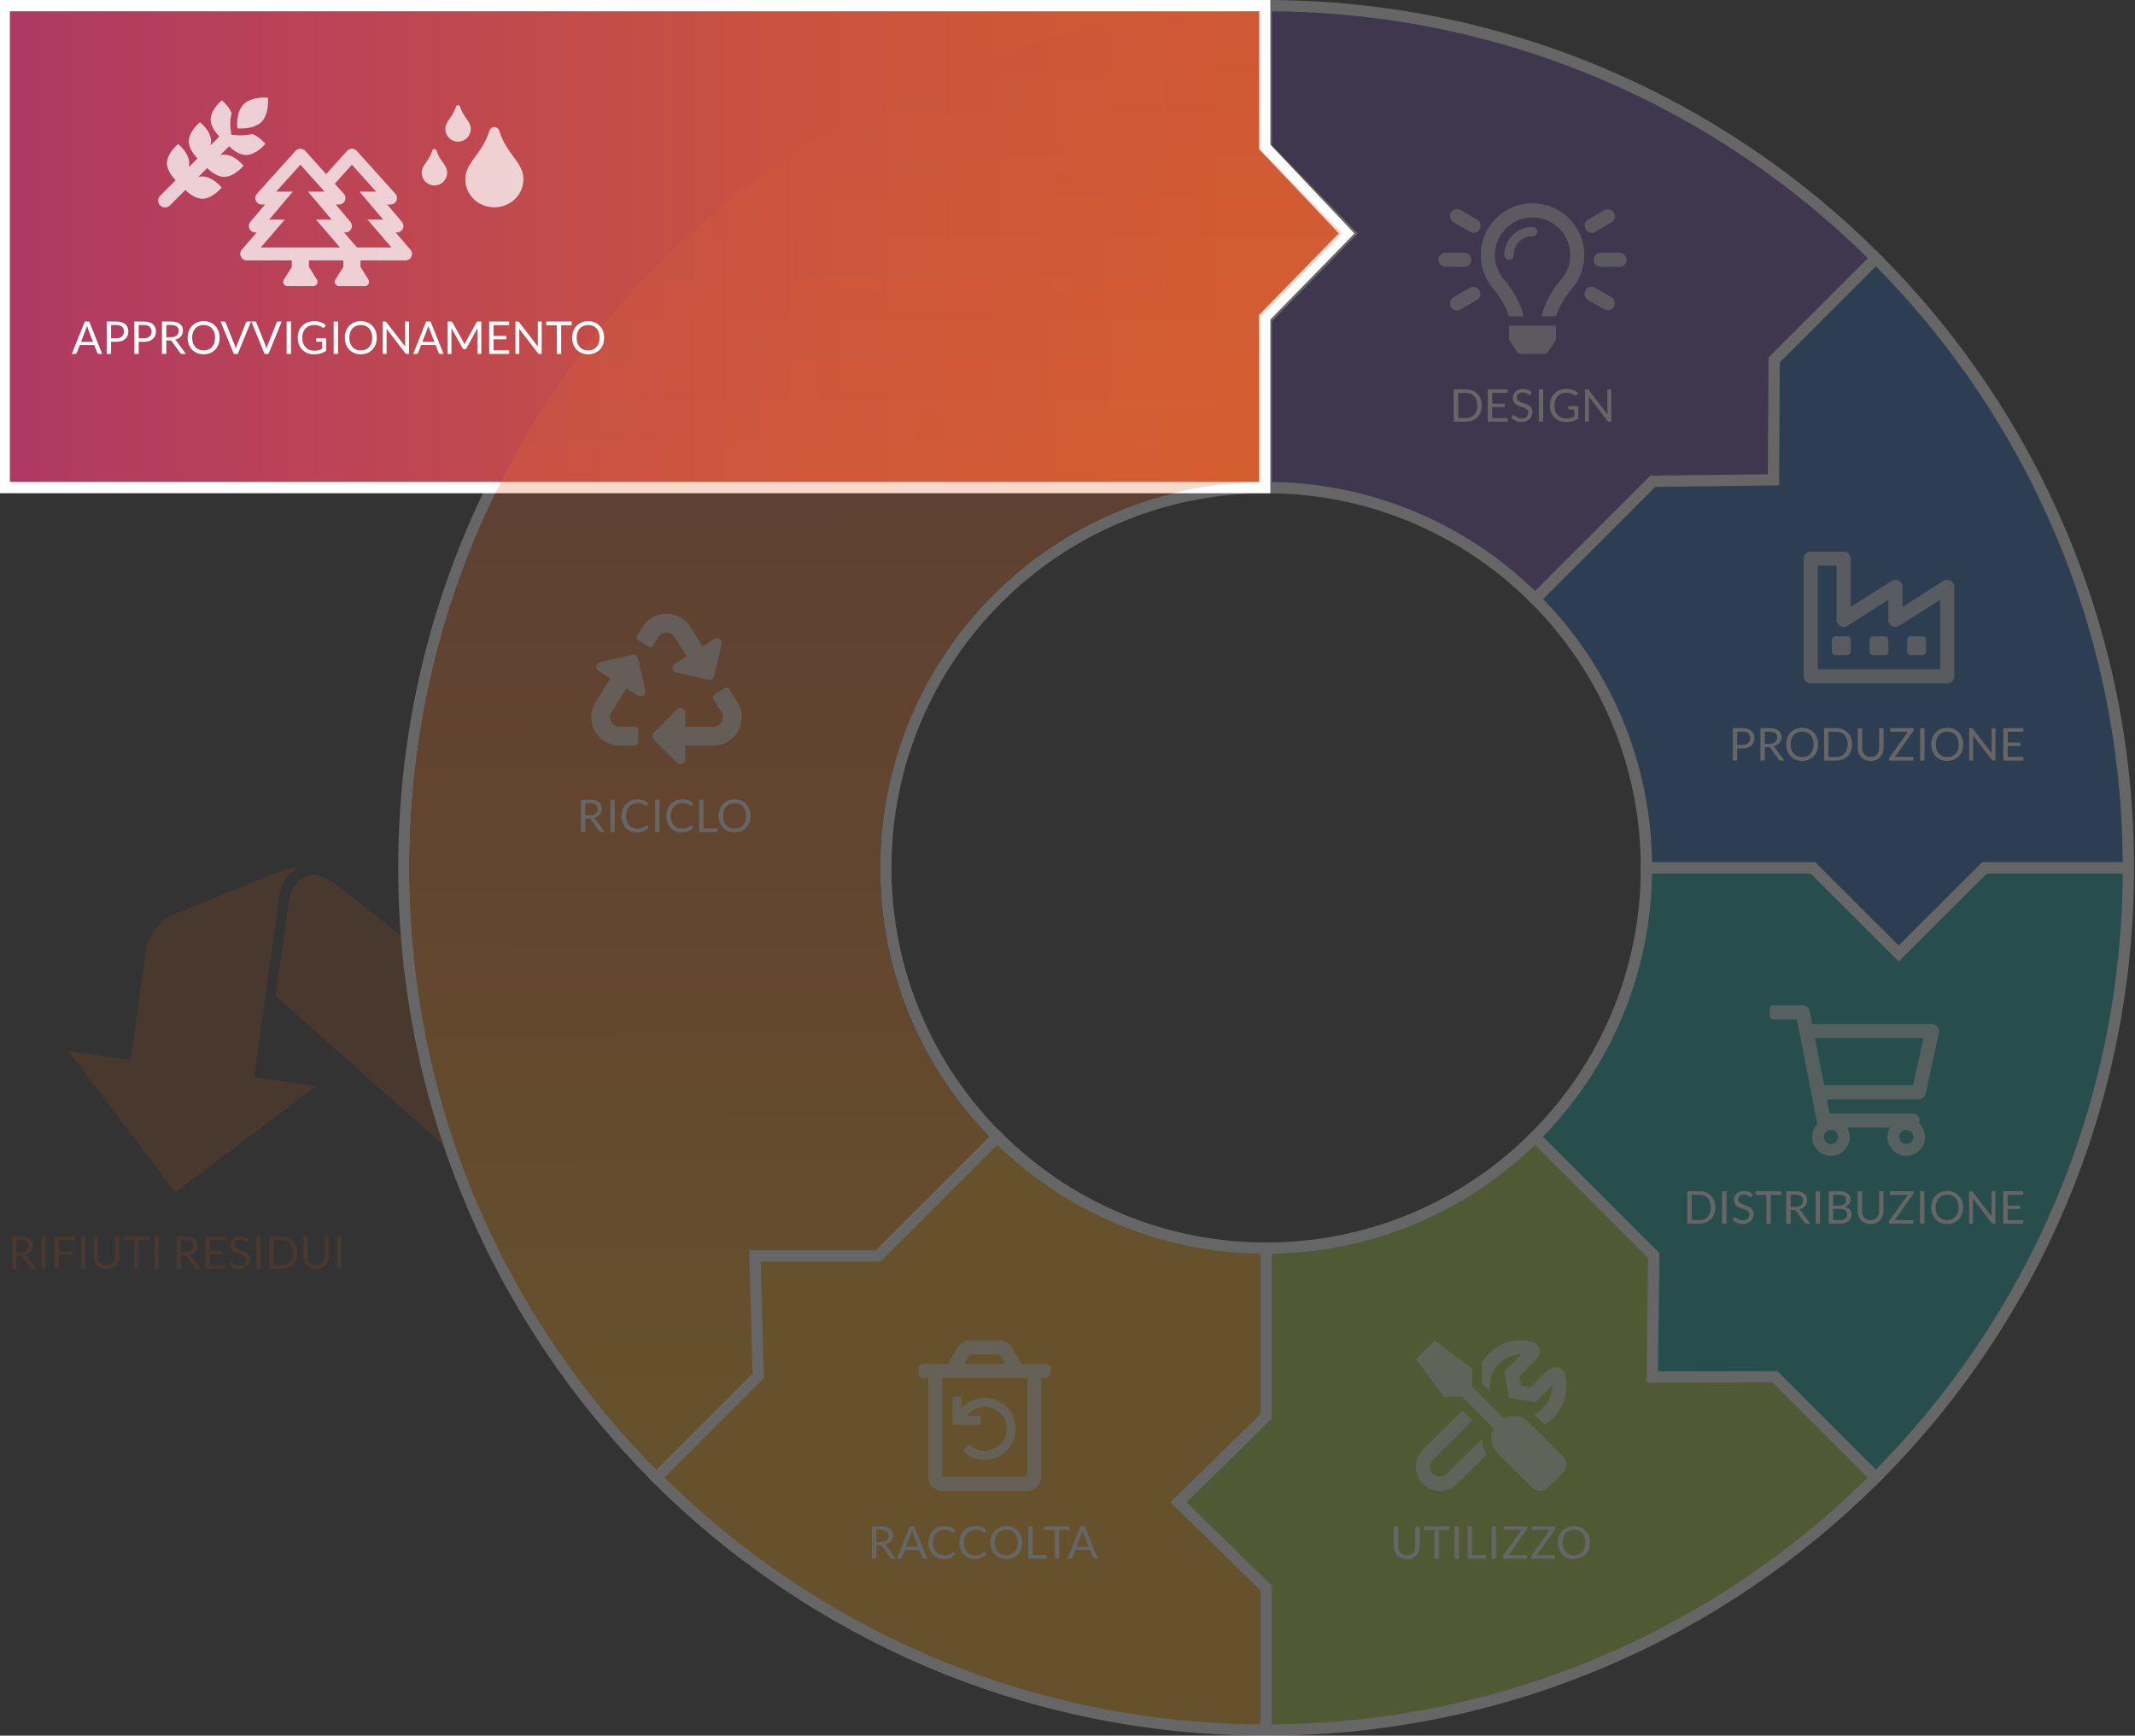 <svg width="567" height="461" viewBox="0 0 567 461" fill="none" xmlns="http://www.w3.org/2000/svg">
  <rect x="0" y="0" width="567" height="461" fill="#333333" stroke="none"/>
  <g clip-path="url(#clip0_5191_1520)">
    <path d="M335.875 1.5H1.125V129.5H335.875V84.25L357.625 62L335.875 39V1.5Z" fill="url(#paint0_linear_5191_1520)" stroke="white" stroke-width="3" stroke-miterlimit="10"/>
    <g opacity="0.25">
      <path d="M76.7 239.64C77 237.64 77.6 235.94 78.6 234.74C80 232.94 81.9 232.14 84.1 232.44C85.3 232.74 86.5 233.14 87.5 233.64C87.7 233.74 87.9 233.84 88.1 234.04L90 235.44L123.9 262.24L116.4 271.74L127.3 312.64L73.2 264.54L76.7 239.64Z" fill="#87471F"/>
      <path d="M70.7 262.94L67.5 286.14L84 288.44L46.5 316.74L18.2 279.24L34.7 281.54L38.8 252.04C39.3 248.44 42.5 244.34 45.9 242.94L74.8 231.24C75.9 230.74 77.3 230.54 78.7 230.54L78.9 231.04C77.8 231.44 76.8 232.14 76 233.14C75.1 234.34 74.4 235.94 74.2 238.04L70.7 262.94Z"
            fill="#87471F"/>
      <path d="M264.83 301.92L233.18 333.57H200.51L201.35 365.4L174.32 392.43C215.76 433.87 273.01 459.5 336.25 459.5V331.5C308.36 331.5 283.11 320.2 264.83 301.92Z" fill="#FCB116" stroke="white" stroke-width="3" stroke-miterlimit="10"/>
      <path d="M498.18 392.43L407.67 301.92C389.39 320.2 364.14 331.5 336.25 331.5V376.21L313 399L336.25 421.79V459.5C399.49 459.5 456.74 433.87 498.18 392.43Z" fill="#A4CD39" stroke="white" stroke-width="3" stroke-miterlimit="10"/>
      <path d="M565.25 230.5H437.25C437.25 258.39 425.95 283.64 407.67 301.92L439.19 333.44L438.81 365.74L471.42 365.68L498.18 392.44C539.62 351 565.25 293.75 565.25 230.51V230.5Z" fill="#039C96" stroke="white" stroke-width="3" stroke-miterlimit="10"/>
      <g id="step-3" class="js-circle">
        <path d="M498.18 68.57L407.67 159.08C425.95 177.36 437.25 202.61 437.25 230.5H481.46L504.25 253.25L527.04 230.5H565.25C565.25 167.26 539.62 110.01 498.18 68.57Z" fill="#2161AE" stroke="white" stroke-width="3" stroke-miterlimit="10"/>
      </g>
      <g id="step-2" class="js-circle">
        <path d="M498.18 68.57C456.74 27.13 399.49 1.5 336.25 1.5V129.5C364.14 129.5 389.39 140.8 407.67 159.08L438.93 127.82L470.99 127.44L471.17 95.59L498.18 68.57Z" fill="#60449B" stroke="white" stroke-width="3" stroke-miterlimit="10"/>
      </g>
      <path d="M130.67 129.5C115.67 159.97 107.25 194.25 107.25 230.5C107.25 293.74 132.88 350.99 174.32 392.43L264.83 301.92C246.55 283.64 235.25 258.39 235.25 230.5C235.25 202.61 246.55 177.36 264.83 159.08C283.11 140.8 308.36 129.5 336.25 129.5" stroke="white" stroke-width="3" stroke-miterlimit="10"/>
      <path d="M334.75 39.82V3.01C274.54 3.4 218 27.02 175.38 69.64C132.41 112.61 108.75 169.74 108.75 230.51C108.75 291.28 132.03 347.47 174.33 390.31L262.72 301.92C244.03 282.69 233.75 257.39 233.75 230.51C233.75 203.63 244.41 177.39 263.77 158.03C282.77 139.02 307.93 128.4 334.75 128.02V84.19L356.4 62.01L334.75 39.83V39.82Z"
            fill="url(#paint1_linear_5191_1520)"/>
      <path d="M336.25 129.5V84.79L358.5 62L336.25 39.21V1.5" stroke="white" stroke-width="3" stroke-miterlimit="10"/>
      <path d="M279.26 313.89C274.09 310.35 269.25 306.34 264.83 301.92L233.18 333.57H200.51L201.35 365.4L174.32 392.43C181.99 400.1 190.21 407.23 198.9 413.76" fill="#FCB116"/>
      <path d="M279.26 313.89C274.09 310.35 269.25 306.34 264.83 301.92L233.18 333.57H200.51L201.35 365.4L174.32 392.43C181.99 400.1 190.21 407.23 198.9 413.76" stroke="white" stroke-width="3" stroke-miterlimit="10"/>
      <path
        d="M155.437 217.412V221H154.279V212.402H156.709C157.253 212.402 157.723 212.458 158.119 212.57C158.515 212.678 158.841 212.836 159.097 213.044C159.357 213.252 159.549 213.504 159.673 213.8C159.797 214.092 159.859 214.42 159.859 214.784C159.859 215.088 159.811 215.372 159.715 215.636C159.619 215.9 159.479 216.138 159.295 216.35C159.115 216.558 158.893 216.736 158.629 216.884C158.369 217.032 158.073 217.144 157.741 217.22C157.885 217.304 158.013 217.426 158.125 217.586L160.633 221H159.601C159.389 221 159.233 220.918 159.133 220.754L156.901 217.682C156.833 217.586 156.759 217.518 156.679 217.478C156.599 217.434 156.479 217.412 156.319 217.412H155.437ZM155.437 216.566H156.655C156.995 216.566 157.293 216.526 157.549 216.446C157.809 216.362 158.025 216.246 158.197 216.098C158.373 215.946 158.505 215.766 158.593 215.558C158.681 215.35 158.725 215.12 158.725 214.868C158.725 214.356 158.555 213.97 158.215 213.71C157.879 213.45 157.377 213.32 156.709 213.32H155.437V216.566ZM163.262 221H162.098V212.402H163.262V221ZM171.622 219.224C171.686 219.224 171.744 219.25 171.796 219.302L172.252 219.8C171.9 220.208 171.472 220.526 170.968 220.754C170.468 220.982 169.864 221.096 169.156 221.096C168.536 221.096 167.974 220.99 167.47 220.778C166.966 220.562 166.536 220.262 166.18 219.878C165.824 219.49 165.548 219.026 165.352 218.486C165.156 217.946 165.058 217.352 165.058 216.704C165.058 216.056 165.162 215.462 165.37 214.922C165.582 214.382 165.878 213.918 166.258 213.53C166.638 213.142 167.092 212.842 167.62 212.63C168.152 212.414 168.738 212.306 169.378 212.306C170.01 212.306 170.554 212.404 171.01 212.6C171.47 212.796 171.878 213.062 172.234 213.398L171.856 213.932C171.828 213.972 171.796 214.006 171.76 214.034C171.724 214.058 171.672 214.07 171.604 214.07C171.552 214.07 171.496 214.052 171.436 214.016C171.38 213.976 171.312 213.928 171.232 213.872C171.152 213.816 171.058 213.756 170.95 213.692C170.842 213.628 170.714 213.568 170.566 213.512C170.418 213.456 170.246 213.41 170.05 213.374C169.854 213.334 169.628 213.314 169.372 213.314C168.912 213.314 168.49 213.394 168.106 213.554C167.726 213.71 167.398 213.934 167.122 214.226C166.846 214.518 166.63 214.874 166.474 215.294C166.322 215.714 166.246 216.184 166.246 216.704C166.246 217.24 166.322 217.718 166.474 218.138C166.63 218.558 166.84 218.914 167.104 219.206C167.372 219.494 167.688 219.714 168.052 219.866C168.416 220.018 168.808 220.094 169.228 220.094C169.484 220.094 169.714 220.08 169.918 220.052C170.122 220.02 170.31 219.972 170.482 219.908C170.658 219.844 170.82 219.764 170.968 219.668C171.12 219.568 171.272 219.45 171.424 219.314C171.492 219.254 171.558 219.224 171.622 219.224ZM175.156 221H173.992V212.402H175.156V221ZM183.516 219.224C183.58 219.224 183.638 219.25 183.69 219.302L184.146 219.8C183.794 220.208 183.366 220.526 182.862 220.754C182.362 220.982 181.758 221.096 181.05 221.096C180.43 221.096 179.868 220.99 179.364 220.778C178.86 220.562 178.43 220.262 178.074 219.878C177.718 219.49 177.442 219.026 177.246 218.486C177.05 217.946 176.952 217.352 176.952 216.704C176.952 216.056 177.056 215.462 177.264 214.922C177.476 214.382 177.772 213.918 178.152 213.53C178.532 213.142 178.986 212.842 179.514 212.63C180.046 212.414 180.632 212.306 181.272 212.306C181.904 212.306 182.448 212.404 182.904 212.6C183.364 212.796 183.772 213.062 184.128 213.398L183.75 213.932C183.722 213.972 183.69 214.006 183.654 214.034C183.618 214.058 183.566 214.07 183.498 214.07C183.446 214.07 183.39 214.052 183.33 214.016C183.274 213.976 183.206 213.928 183.126 213.872C183.046 213.816 182.952 213.756 182.844 213.692C182.736 213.628 182.608 213.568 182.46 213.512C182.312 213.456 182.14 213.41 181.944 213.374C181.748 213.334 181.522 213.314 181.266 213.314C180.806 213.314 180.384 213.394 180 213.554C179.62 213.71 179.292 213.934 179.016 214.226C178.74 214.518 178.524 214.874 178.368 215.294C178.216 215.714 178.14 216.184 178.14 216.704C178.14 217.24 178.216 217.718 178.368 218.138C178.524 218.558 178.734 218.914 178.998 219.206C179.266 219.494 179.582 219.714 179.946 219.866C180.31 220.018 180.702 220.094 181.122 220.094C181.378 220.094 181.608 220.08 181.812 220.052C182.016 220.02 182.204 219.972 182.376 219.908C182.552 219.844 182.714 219.764 182.862 219.668C183.014 219.568 183.166 219.45 183.318 219.314C183.386 219.254 183.452 219.224 183.516 219.224ZM186.835 220.022H190.555V221H185.671V212.402H186.835V220.022ZM199.341 216.704C199.341 217.348 199.239 217.94 199.035 218.48C198.831 219.016 198.543 219.478 198.171 219.866C197.799 220.254 197.351 220.556 196.827 220.772C196.307 220.984 195.731 221.09 195.099 221.09C194.467 221.09 193.891 220.984 193.371 220.772C192.851 220.556 192.405 220.254 192.033 219.866C191.661 219.478 191.373 219.016 191.169 218.48C190.965 217.94 190.863 217.348 190.863 216.704C190.863 216.06 190.965 215.47 191.169 214.934C191.373 214.394 191.661 213.93 192.033 213.542C192.405 213.15 192.851 212.846 193.371 212.63C193.891 212.414 194.467 212.306 195.099 212.306C195.731 212.306 196.307 212.414 196.827 212.63C197.351 212.846 197.799 213.15 198.171 213.542C198.543 213.93 198.831 214.394 199.035 214.934C199.239 215.47 199.341 216.06 199.341 216.704ZM198.147 216.704C198.147 216.176 198.075 215.702 197.931 215.282C197.787 214.862 197.583 214.508 197.319 214.22C197.055 213.928 196.735 213.704 196.359 213.548C195.983 213.392 195.563 213.314 195.099 213.314C194.639 213.314 194.221 213.392 193.845 213.548C193.469 213.704 193.147 213.928 192.879 214.22C192.615 214.508 192.411 214.862 192.267 215.282C192.123 215.702 192.051 216.176 192.051 216.704C192.051 217.232 192.123 217.706 192.267 218.126C192.411 218.542 192.615 218.896 192.879 219.188C193.147 219.476 193.469 219.698 193.845 219.854C194.221 220.006 194.639 220.082 195.099 220.082C195.563 220.082 195.983 220.006 196.359 219.854C196.735 219.698 197.055 219.476 197.319 219.188C197.583 218.896 197.787 218.542 197.931 218.126C198.075 217.706 198.147 217.232 198.147 216.704Z"
        fill="white"/>
      <path
        d="M393.529 107.704C393.529 108.348 393.427 108.934 393.223 109.462C393.019 109.99 392.731 110.442 392.359 110.818C391.987 111.194 391.541 111.486 391.021 111.694C390.501 111.898 389.925 112 389.293 112H386.077V103.402H389.293C389.925 103.402 390.501 103.506 391.021 103.714C391.541 103.918 391.987 104.21 392.359 104.59C392.731 104.966 393.019 105.418 393.223 105.946C393.427 106.474 393.529 107.06 393.529 107.704ZM392.335 107.704C392.335 107.176 392.263 106.704 392.119 106.288C391.975 105.872 391.771 105.52 391.507 105.232C391.243 104.944 390.923 104.724 390.547 104.572C390.171 104.42 389.753 104.344 389.293 104.344H387.247V111.058H389.293C389.753 111.058 390.171 110.982 390.547 110.83C390.923 110.678 391.243 110.46 391.507 110.176C391.771 109.888 391.975 109.536 392.119 109.12C392.263 108.704 392.335 108.232 392.335 107.704ZM400.41 103.402V104.35H396.282V107.206H399.624V108.118H396.282V111.052H400.41V112H395.112V103.402H400.41ZM406.489 104.746C406.453 104.806 406.415 104.852 406.375 104.884C406.335 104.912 406.283 104.926 406.219 104.926C406.151 104.926 406.071 104.892 405.979 104.824C405.891 104.756 405.777 104.682 405.637 104.602C405.501 104.518 405.335 104.442 405.139 104.374C404.947 104.306 404.713 104.272 404.437 104.272C404.177 104.272 403.947 104.308 403.747 104.38C403.547 104.448 403.379 104.542 403.243 104.662C403.111 104.782 403.011 104.924 402.943 105.088C402.875 105.248 402.841 105.422 402.841 105.61C402.841 105.85 402.899 106.05 403.015 106.21C403.135 106.366 403.291 106.5 403.483 106.612C403.679 106.724 403.899 106.822 404.143 106.906C404.391 106.986 404.643 107.07 404.899 107.158C405.159 107.246 405.411 107.346 405.655 107.458C405.903 107.566 406.123 107.704 406.315 107.872C406.511 108.04 406.667 108.246 406.783 108.49C406.903 108.734 406.963 109.034 406.963 109.39C406.963 109.766 406.899 110.12 406.771 110.452C406.643 110.78 406.455 111.066 406.207 111.31C405.963 111.554 405.661 111.746 405.301 111.886C404.945 112.026 404.539 112.096 404.083 112.096C403.527 112.096 403.019 111.996 402.559 111.796C402.103 111.592 401.713 111.318 401.389 110.974L401.725 110.422C401.757 110.378 401.795 110.342 401.839 110.314C401.887 110.282 401.939 110.266 401.995 110.266C402.079 110.266 402.175 110.312 402.283 110.404C402.391 110.492 402.525 110.59 402.685 110.698C402.849 110.806 403.045 110.906 403.273 110.998C403.505 111.086 403.787 111.13 404.119 111.13C404.395 111.13 404.641 111.092 404.857 111.016C405.073 110.94 405.255 110.834 405.403 110.698C405.555 110.558 405.671 110.392 405.751 110.2C405.831 110.008 405.871 109.794 405.871 109.558C405.871 109.298 405.811 109.086 405.691 108.922C405.575 108.754 405.421 108.614 405.229 108.502C405.037 108.39 404.817 108.296 404.569 108.22C404.325 108.14 404.073 108.06 403.813 107.98C403.557 107.896 403.305 107.8 403.057 107.692C402.813 107.584 402.595 107.444 402.403 107.272C402.211 107.1 402.055 106.886 401.935 106.63C401.819 106.37 401.761 106.05 401.761 105.67C401.761 105.366 401.819 105.072 401.935 104.788C402.055 104.504 402.227 104.252 402.451 104.032C402.675 103.812 402.951 103.636 403.279 103.504C403.611 103.372 403.991 103.306 404.419 103.306C404.899 103.306 405.337 103.382 405.733 103.534C406.129 103.686 406.475 103.906 406.771 104.194L406.489 104.746ZM409.828 112H408.664V103.402H409.828V112ZM415.962 111.154C416.194 111.154 416.406 111.144 416.598 111.124C416.794 111.1 416.978 111.066 417.15 111.022C417.322 110.978 417.484 110.926 417.636 110.866C417.788 110.802 417.94 110.73 418.092 110.65V108.754H416.76C416.684 108.754 416.622 108.732 416.574 108.688C416.53 108.644 416.508 108.59 416.508 108.526V107.866H419.148V111.166C418.932 111.322 418.706 111.458 418.47 111.574C418.238 111.69 417.988 111.788 417.72 111.868C417.456 111.944 417.172 112 416.868 112.036C416.564 112.076 416.234 112.096 415.878 112.096C415.254 112.096 414.682 111.99 414.162 111.778C413.642 111.562 413.194 111.262 412.818 110.878C412.442 110.49 412.148 110.026 411.936 109.486C411.728 108.946 411.624 108.352 411.624 107.704C411.624 107.048 411.726 106.45 411.93 105.91C412.138 105.37 412.432 104.908 412.812 104.524C413.196 104.136 413.658 103.836 414.198 103.624C414.742 103.412 415.35 103.306 416.022 103.306C416.362 103.306 416.678 103.332 416.97 103.384C417.262 103.432 417.532 103.504 417.78 103.6C418.032 103.692 418.264 103.806 418.476 103.942C418.688 104.074 418.886 104.224 419.07 104.392L418.74 104.92C418.672 105.028 418.584 105.082 418.476 105.082C418.412 105.082 418.342 105.06 418.266 105.016C418.166 104.96 418.054 104.892 417.93 104.812C417.806 104.732 417.654 104.656 417.474 104.584C417.298 104.508 417.088 104.444 416.844 104.392C416.604 104.34 416.318 104.314 415.986 104.314C415.502 104.314 415.064 104.394 414.672 104.554C414.28 104.71 413.946 104.936 413.67 105.232C413.394 105.524 413.182 105.88 413.034 106.3C412.886 106.716 412.812 107.184 412.812 107.704C412.812 108.248 412.888 108.734 413.04 109.162C413.196 109.586 413.414 109.946 413.694 110.242C413.974 110.538 414.306 110.764 414.69 110.92C415.074 111.076 415.498 111.154 415.962 111.154ZM421.54 103.402C421.644 103.402 421.72 103.416 421.768 103.444C421.82 103.468 421.878 103.52 421.942 103.6L426.922 110.08C426.91 109.976 426.902 109.876 426.898 109.78C426.894 109.68 426.892 109.584 426.892 109.492V103.402H427.912V112H427.324C427.232 112 427.154 111.984 427.09 111.952C427.03 111.92 426.97 111.866 426.91 111.79L421.936 105.316C421.944 105.416 421.95 105.514 421.954 105.61C421.958 105.706 421.96 105.794 421.96 105.874V112H420.94V103.402H421.54Z"
        fill="white"/>
      <path
        d="M461.353 198.784V202H460.195V193.402H462.733C463.277 193.402 463.749 193.466 464.149 193.594C464.553 193.718 464.887 193.896 465.151 194.128C465.415 194.36 465.611 194.64 465.739 194.968C465.871 195.296 465.937 195.662 465.937 196.066C465.937 196.466 465.867 196.832 465.727 197.164C465.587 197.496 465.381 197.782 465.109 198.022C464.841 198.262 464.507 198.45 464.107 198.586C463.707 198.718 463.249 198.784 462.733 198.784H461.353ZM461.353 197.86H462.733C463.065 197.86 463.357 197.816 463.609 197.728C463.865 197.64 464.079 197.518 464.251 197.362C464.423 197.202 464.553 197.012 464.641 196.792C464.729 196.572 464.773 196.33 464.773 196.066C464.773 195.518 464.603 195.09 464.263 194.782C463.927 194.474 463.417 194.32 462.733 194.32H461.353V197.86ZM468.689 198.412V202H467.531V193.402H469.961C470.505 193.402 470.975 193.458 471.371 193.57C471.767 193.678 472.093 193.836 472.349 194.044C472.609 194.252 472.801 194.504 472.925 194.8C473.049 195.092 473.111 195.42 473.111 195.784C473.111 196.088 473.063 196.372 472.967 196.636C472.871 196.9 472.731 197.138 472.547 197.35C472.367 197.558 472.145 197.736 471.881 197.884C471.621 198.032 471.325 198.144 470.993 198.22C471.137 198.304 471.265 198.426 471.377 198.586L473.885 202H472.853C472.641 202 472.485 201.918 472.385 201.754L470.153 198.682C470.085 198.586 470.011 198.518 469.931 198.478C469.851 198.434 469.731 198.412 469.571 198.412H468.689ZM468.689 197.566H469.907C470.247 197.566 470.545 197.526 470.801 197.446C471.061 197.362 471.277 197.246 471.449 197.098C471.625 196.946 471.757 196.766 471.845 196.558C471.933 196.35 471.977 196.12 471.977 195.868C471.977 195.356 471.807 194.97 471.467 194.71C471.131 194.45 470.629 194.32 469.961 194.32H468.689V197.566ZM482.839 197.704C482.839 198.348 482.737 198.94 482.533 199.48C482.329 200.016 482.041 200.478 481.669 200.866C481.297 201.254 480.849 201.556 480.325 201.772C479.805 201.984 479.229 202.09 478.597 202.09C477.965 202.09 477.389 201.984 476.869 201.772C476.349 201.556 475.903 201.254 475.531 200.866C475.159 200.478 474.871 200.016 474.667 199.48C474.463 198.94 474.361 198.348 474.361 197.704C474.361 197.06 474.463 196.47 474.667 195.934C474.871 195.394 475.159 194.93 475.531 194.542C475.903 194.15 476.349 193.846 476.869 193.63C477.389 193.414 477.965 193.306 478.597 193.306C479.229 193.306 479.805 193.414 480.325 193.63C480.849 193.846 481.297 194.15 481.669 194.542C482.041 194.93 482.329 195.394 482.533 195.934C482.737 196.47 482.839 197.06 482.839 197.704ZM481.645 197.704C481.645 197.176 481.573 196.702 481.429 196.282C481.285 195.862 481.081 195.508 480.817 195.22C480.553 194.928 480.233 194.704 479.857 194.548C479.481 194.392 479.061 194.314 478.597 194.314C478.137 194.314 477.719 194.392 477.343 194.548C476.967 194.704 476.645 194.928 476.377 195.22C476.113 195.508 475.909 195.862 475.765 196.282C475.621 196.702 475.549 197.176 475.549 197.704C475.549 198.232 475.621 198.706 475.765 199.126C475.909 199.542 476.113 199.896 476.377 200.188C476.645 200.476 476.967 200.698 477.343 200.854C477.719 201.006 478.137 201.082 478.597 201.082C479.061 201.082 479.481 201.006 479.857 200.854C480.233 200.698 480.553 200.476 480.817 200.188C481.081 199.896 481.285 199.542 481.429 199.126C481.573 198.706 481.645 198.232 481.645 197.704ZM491.879 197.704C491.879 198.348 491.777 198.934 491.573 199.462C491.369 199.99 491.081 200.442 490.709 200.818C490.337 201.194 489.891 201.486 489.371 201.694C488.851 201.898 488.275 202 487.643 202H484.427V193.402H487.643C488.275 193.402 488.851 193.506 489.371 193.714C489.891 193.918 490.337 194.21 490.709 194.59C491.081 194.966 491.369 195.418 491.573 195.946C491.777 196.474 491.879 197.06 491.879 197.704ZM490.685 197.704C490.685 197.176 490.613 196.704 490.469 196.288C490.325 195.872 490.121 195.52 489.857 195.232C489.593 194.944 489.273 194.724 488.897 194.572C488.521 194.42 488.103 194.344 487.643 194.344H485.597V201.058H487.643C488.103 201.058 488.521 200.982 488.897 200.83C489.273 200.678 489.593 200.46 489.857 200.176C490.121 199.888 490.325 199.536 490.469 199.12C490.613 198.704 490.685 198.232 490.685 197.704ZM496.804 201.076C497.16 201.076 497.478 201.016 497.758 200.896C498.038 200.776 498.274 200.608 498.466 200.392C498.662 200.176 498.81 199.918 498.91 199.618C499.014 199.318 499.066 198.988 499.066 198.628V193.402H500.224V198.628C500.224 199.124 500.144 199.584 499.984 200.008C499.828 200.432 499.602 200.8 499.306 201.112C499.014 201.42 498.656 201.662 498.232 201.838C497.808 202.014 497.332 202.102 496.804 202.102C496.276 202.102 495.8 202.014 495.376 201.838C494.952 201.662 494.592 201.42 494.296 201.112C494 200.8 493.772 200.432 493.612 200.008C493.456 199.584 493.378 199.124 493.378 198.628V193.402H494.536V198.622C494.536 198.982 494.586 199.312 494.686 199.612C494.79 199.912 494.938 200.17 495.13 200.386C495.326 200.602 495.564 200.772 495.844 200.896C496.128 201.016 496.448 201.076 496.804 201.076ZM508.216 193.402V193.834C508.216 193.97 508.174 194.098 508.09 194.218L503.224 201.052H508.132V202H501.7V201.544C501.7 201.424 501.738 201.31 501.814 201.202L506.686 194.35H501.928V193.402H508.216ZM511.096 202H509.932V193.402H511.096V202ZM521.382 197.704C521.382 198.348 521.28 198.94 521.076 199.48C520.872 200.016 520.584 200.478 520.212 200.866C519.84 201.254 519.392 201.556 518.868 201.772C518.348 201.984 517.772 202.09 517.14 202.09C516.508 202.09 515.932 201.984 515.412 201.772C514.892 201.556 514.446 201.254 514.074 200.866C513.702 200.478 513.414 200.016 513.21 199.48C513.006 198.94 512.904 198.348 512.904 197.704C512.904 197.06 513.006 196.47 513.21 195.934C513.414 195.394 513.702 194.93 514.074 194.542C514.446 194.15 514.892 193.846 515.412 193.63C515.932 193.414 516.508 193.306 517.14 193.306C517.772 193.306 518.348 193.414 518.868 193.63C519.392 193.846 519.84 194.15 520.212 194.542C520.584 194.93 520.872 195.394 521.076 195.934C521.28 196.47 521.382 197.06 521.382 197.704ZM520.188 197.704C520.188 197.176 520.116 196.702 519.972 196.282C519.828 195.862 519.624 195.508 519.36 195.22C519.096 194.928 518.776 194.704 518.4 194.548C518.024 194.392 517.604 194.314 517.14 194.314C516.68 194.314 516.262 194.392 515.886 194.548C515.51 194.704 515.188 194.928 514.92 195.22C514.656 195.508 514.452 195.862 514.308 196.282C514.164 196.702 514.092 197.176 514.092 197.704C514.092 198.232 514.164 198.706 514.308 199.126C514.452 199.542 514.656 199.896 514.92 200.188C515.188 200.476 515.51 200.698 515.886 200.854C516.262 201.006 516.68 201.082 517.14 201.082C517.604 201.082 518.024 201.006 518.4 200.854C518.776 200.698 519.096 200.476 519.36 200.188C519.624 199.896 519.828 199.542 519.972 199.126C520.116 198.706 520.188 198.232 520.188 197.704ZM523.57 193.402C523.674 193.402 523.75 193.416 523.798 193.444C523.85 193.468 523.908 193.52 523.972 193.6L528.952 200.08C528.94 199.976 528.932 199.876 528.928 199.78C528.924 199.68 528.922 199.584 528.922 199.492V193.402H529.942V202H529.354C529.262 202 529.184 201.984 529.12 201.952C529.06 201.92 529 201.866 528.94 201.79L523.966 195.316C523.974 195.416 523.98 195.514 523.984 195.61C523.988 195.706 523.99 195.794 523.99 195.874V202H522.97V193.402H523.57ZM537.338 193.402V194.35H533.21V197.206H536.552V198.118H533.21V201.052H537.338V202H532.04V193.402H537.338Z"
        fill="white"/>
      <path
        d="M455.557 320.704C455.557 321.348 455.455 321.934 455.251 322.462C455.047 322.99 454.759 323.442 454.387 323.818C454.015 324.194 453.569 324.486 453.049 324.694C452.529 324.898 451.953 325 451.321 325H448.105V316.402H451.321C451.953 316.402 452.529 316.506 453.049 316.714C453.569 316.918 454.015 317.21 454.387 317.59C454.759 317.966 455.047 318.418 455.251 318.946C455.455 319.474 455.557 320.06 455.557 320.704ZM454.363 320.704C454.363 320.176 454.291 319.704 454.147 319.288C454.003 318.872 453.799 318.52 453.535 318.232C453.271 317.944 452.951 317.724 452.575 317.572C452.199 317.42 451.781 317.344 451.321 317.344H449.275V324.058H451.321C451.781 324.058 452.199 323.982 452.575 323.83C452.951 323.678 453.271 323.46 453.535 323.176C453.799 322.888 454.003 322.536 454.147 322.12C454.291 321.704 454.363 321.232 454.363 320.704ZM458.52 325H457.356V316.402H458.52V325ZM465.223 317.746C465.187 317.806 465.149 317.852 465.109 317.884C465.069 317.912 465.017 317.926 464.953 317.926C464.885 317.926 464.805 317.892 464.713 317.824C464.625 317.756 464.511 317.682 464.371 317.602C464.235 317.518 464.069 317.442 463.873 317.374C463.681 317.306 463.447 317.272 463.171 317.272C462.911 317.272 462.681 317.308 462.481 317.38C462.281 317.448 462.113 317.542 461.977 317.662C461.845 317.782 461.745 317.924 461.677 318.088C461.609 318.248 461.575 318.422 461.575 318.61C461.575 318.85 461.633 319.05 461.749 319.21C461.869 319.366 462.025 319.5 462.217 319.612C462.413 319.724 462.633 319.822 462.877 319.906C463.125 319.986 463.377 320.07 463.633 320.158C463.893 320.246 464.145 320.346 464.389 320.458C464.637 320.566 464.857 320.704 465.049 320.872C465.245 321.04 465.401 321.246 465.517 321.49C465.637 321.734 465.697 322.034 465.697 322.39C465.697 322.766 465.633 323.12 465.505 323.452C465.377 323.78 465.189 324.066 464.941 324.31C464.697 324.554 464.395 324.746 464.035 324.886C463.679 325.026 463.273 325.096 462.817 325.096C462.261 325.096 461.753 324.996 461.293 324.796C460.837 324.592 460.447 324.318 460.123 323.974L460.459 323.422C460.491 323.378 460.529 323.342 460.573 323.314C460.621 323.282 460.673 323.266 460.729 323.266C460.813 323.266 460.909 323.312 461.017 323.404C461.125 323.492 461.259 323.59 461.419 323.698C461.583 323.806 461.779 323.906 462.007 323.998C462.239 324.086 462.521 324.13 462.853 324.13C463.129 324.13 463.375 324.092 463.591 324.016C463.807 323.94 463.989 323.834 464.137 323.698C464.289 323.558 464.405 323.392 464.485 323.2C464.565 323.008 464.605 322.794 464.605 322.558C464.605 322.298 464.545 322.086 464.425 321.922C464.309 321.754 464.155 321.614 463.963 321.502C463.771 321.39 463.551 321.296 463.303 321.22C463.059 321.14 462.807 321.06 462.547 320.98C462.291 320.896 462.039 320.8 461.791 320.692C461.547 320.584 461.329 320.444 461.137 320.272C460.945 320.1 460.789 319.886 460.669 319.63C460.553 319.37 460.495 319.05 460.495 318.67C460.495 318.366 460.553 318.072 460.669 317.788C460.789 317.504 460.961 317.252 461.185 317.032C461.409 316.812 461.685 316.636 462.013 316.504C462.345 316.372 462.725 316.306 463.153 316.306C463.633 316.306 464.071 316.382 464.467 316.534C464.863 316.686 465.209 316.906 465.505 317.194L465.223 317.746ZM473.039 316.402V317.38H470.261V325H469.097V317.38H466.307V316.402H473.039ZM475.539 321.412V325H474.381V316.402H476.811C477.355 316.402 477.825 316.458 478.221 316.57C478.617 316.678 478.943 316.836 479.199 317.044C479.459 317.252 479.651 317.504 479.775 317.8C479.899 318.092 479.961 318.42 479.961 318.784C479.961 319.088 479.913 319.372 479.817 319.636C479.721 319.9 479.581 320.138 479.397 320.35C479.217 320.558 478.995 320.736 478.731 320.884C478.471 321.032 478.175 321.144 477.843 321.22C477.987 321.304 478.115 321.426 478.227 321.586L480.735 325H479.703C479.491 325 479.335 324.918 479.235 324.754L477.003 321.682C476.935 321.586 476.861 321.518 476.781 321.478C476.701 321.434 476.581 321.412 476.421 321.412H475.539ZM475.539 320.566H476.757C477.097 320.566 477.395 320.526 477.651 320.446C477.911 320.362 478.127 320.246 478.299 320.098C478.475 319.946 478.607 319.766 478.695 319.558C478.783 319.35 478.827 319.12 478.827 318.868C478.827 318.356 478.657 317.97 478.317 317.71C477.981 317.45 477.479 317.32 476.811 317.32H475.539V320.566ZM483.363 325H482.199V316.402H483.363V325ZM485.663 325V316.402H488.405C488.933 316.402 489.387 316.454 489.767 316.558C490.151 316.662 490.465 316.81 490.709 317.002C490.957 317.194 491.139 317.43 491.255 317.71C491.375 317.986 491.435 318.298 491.435 318.646C491.435 318.858 491.401 319.062 491.333 319.258C491.269 319.454 491.169 319.636 491.033 319.804C490.901 319.972 490.733 320.122 490.529 320.254C490.329 320.386 490.093 320.494 489.821 320.578C490.449 320.702 490.923 320.928 491.243 321.256C491.563 321.584 491.723 322.016 491.723 322.552C491.723 322.916 491.655 323.248 491.519 323.548C491.387 323.848 491.191 324.106 490.931 324.322C490.675 324.538 490.359 324.706 489.983 324.826C489.611 324.942 489.185 325 488.705 325H485.663ZM486.827 321.082V324.076H488.687C489.019 324.076 489.303 324.038 489.539 323.962C489.779 323.886 489.975 323.78 490.127 323.644C490.283 323.504 490.397 323.34 490.469 323.152C490.541 322.96 490.577 322.75 490.577 322.522C490.577 322.078 490.419 321.728 490.103 321.472C489.791 321.212 489.317 321.082 488.681 321.082H486.827ZM486.827 320.254H488.363C488.691 320.254 488.975 320.218 489.215 320.146C489.455 320.074 489.653 319.974 489.809 319.846C489.969 319.718 490.087 319.564 490.163 319.384C490.239 319.2 490.277 319 490.277 318.784C490.277 318.28 490.125 317.91 489.821 317.674C489.517 317.438 489.045 317.32 488.405 317.32H486.827V320.254ZM496.775 324.076C497.131 324.076 497.449 324.016 497.729 323.896C498.009 323.776 498.245 323.608 498.437 323.392C498.633 323.176 498.781 322.918 498.881 322.618C498.985 322.318 499.037 321.988 499.037 321.628V316.402H500.195V321.628C500.195 322.124 500.115 322.584 499.955 323.008C499.799 323.432 499.573 323.8 499.277 324.112C498.985 324.42 498.627 324.662 498.203 324.838C497.779 325.014 497.303 325.102 496.775 325.102C496.247 325.102 495.771 325.014 495.347 324.838C494.923 324.662 494.563 324.42 494.267 324.112C493.971 323.8 493.743 323.432 493.583 323.008C493.427 322.584 493.349 322.124 493.349 321.628V316.402H494.507V321.622C494.507 321.982 494.557 322.312 494.657 322.612C494.761 322.912 494.909 323.17 495.101 323.386C495.297 323.602 495.535 323.772 495.815 323.896C496.099 324.016 496.419 324.076 496.775 324.076ZM508.186 316.402V316.834C508.186 316.97 508.144 317.098 508.06 317.218L503.194 324.052H508.102V325H501.67V324.544C501.67 324.424 501.708 324.31 501.784 324.202L506.656 317.35H501.898V316.402H508.186ZM511.067 325H509.903V316.402H511.067V325ZM521.352 320.704C521.352 321.348 521.25 321.94 521.046 322.48C520.842 323.016 520.554 323.478 520.182 323.866C519.81 324.254 519.362 324.556 518.838 324.772C518.318 324.984 517.742 325.09 517.11 325.09C516.478 325.09 515.902 324.984 515.382 324.772C514.862 324.556 514.416 324.254 514.044 323.866C513.672 323.478 513.384 323.016 513.18 322.48C512.976 321.94 512.874 321.348 512.874 320.704C512.874 320.06 512.976 319.47 513.18 318.934C513.384 318.394 513.672 317.93 514.044 317.542C514.416 317.15 514.862 316.846 515.382 316.63C515.902 316.414 516.478 316.306 517.11 316.306C517.742 316.306 518.318 316.414 518.838 316.63C519.362 316.846 519.81 317.15 520.182 317.542C520.554 317.93 520.842 318.394 521.046 318.934C521.25 319.47 521.352 320.06 521.352 320.704ZM520.158 320.704C520.158 320.176 520.086 319.702 519.942 319.282C519.798 318.862 519.594 318.508 519.33 318.22C519.066 317.928 518.746 317.704 518.37 317.548C517.994 317.392 517.574 317.314 517.11 317.314C516.65 317.314 516.232 317.392 515.856 317.548C515.48 317.704 515.158 317.928 514.89 318.22C514.626 318.508 514.422 318.862 514.278 319.282C514.134 319.702 514.062 320.176 514.062 320.704C514.062 321.232 514.134 321.706 514.278 322.126C514.422 322.542 514.626 322.896 514.89 323.188C515.158 323.476 515.48 323.698 515.856 323.854C516.232 324.006 516.65 324.082 517.11 324.082C517.574 324.082 517.994 324.006 518.37 323.854C518.746 323.698 519.066 323.476 519.33 323.188C519.594 322.896 519.798 322.542 519.942 322.126C520.086 321.706 520.158 321.232 520.158 320.704ZM523.54 316.402C523.644 316.402 523.72 316.416 523.768 316.444C523.82 316.468 523.878 316.52 523.942 316.6L528.922 323.08C528.91 322.976 528.902 322.876 528.898 322.78C528.894 322.68 528.892 322.584 528.892 322.492V316.402H529.912V325H529.324C529.232 325 529.154 324.984 529.09 324.952C529.03 324.92 528.97 324.866 528.91 324.79L523.936 318.316C523.944 318.416 523.95 318.514 523.954 318.61C523.958 318.706 523.96 318.794 523.96 318.874V325H522.94V316.402H523.54ZM537.309 316.402V317.35H533.181V320.206H536.523V321.118H533.181V324.052H537.309V325H532.011V316.402H537.309Z"
        fill="white"/>
      <path
        d="M373.603 413.076C373.959 413.076 374.277 413.016 374.557 412.896C374.837 412.776 375.073 412.608 375.265 412.392C375.461 412.176 375.609 411.918 375.709 411.618C375.813 411.318 375.865 410.988 375.865 410.628V405.402H377.023V410.628C377.023 411.124 376.943 411.584 376.783 412.008C376.627 412.432 376.401 412.8 376.105 413.112C375.813 413.42 375.455 413.662 375.031 413.838C374.607 414.014 374.131 414.102 373.603 414.102C373.075 414.102 372.599 414.014 372.175 413.838C371.751 413.662 371.391 413.42 371.095 413.112C370.799 412.8 370.571 412.432 370.411 412.008C370.255 411.584 370.177 411.124 370.177 410.628V405.402H371.335V410.622C371.335 410.982 371.385 411.312 371.485 411.612C371.589 411.912 371.737 412.17 371.929 412.386C372.125 412.602 372.363 412.772 372.643 412.896C372.927 413.016 373.247 413.076 373.603 413.076ZM384.882 405.402V406.38H382.104V414H380.94V406.38H378.15V405.402H384.882ZM387.485 414H386.321V405.402H387.485V414ZM390.948 413.022H394.668V414H389.784V405.402H390.948V413.022ZM397.328 414H396.164V405.402H397.328V414ZM405.616 405.402V405.834C405.616 405.97 405.574 406.098 405.49 406.218L400.624 413.052H405.532V414H399.1V413.544C399.1 413.424 399.138 413.31 399.214 413.202L404.086 406.35H399.328V405.402H405.616ZM413.104 405.402V405.834C413.104 405.97 413.062 406.098 412.978 406.218L408.112 413.052H413.02V414H406.588V413.544C406.588 413.424 406.626 413.31 406.702 413.202L411.574 406.35H406.816V405.402H413.104ZM422.239 409.704C422.239 410.348 422.137 410.94 421.933 411.48C421.729 412.016 421.441 412.478 421.069 412.866C420.697 413.254 420.249 413.556 419.725 413.772C419.205 413.984 418.629 414.09 417.997 414.09C417.365 414.09 416.789 413.984 416.269 413.772C415.749 413.556 415.303 413.254 414.931 412.866C414.559 412.478 414.271 412.016 414.067 411.48C413.863 410.94 413.761 410.348 413.761 409.704C413.761 409.06 413.863 408.47 414.067 407.934C414.271 407.394 414.559 406.93 414.931 406.542C415.303 406.15 415.749 405.846 416.269 405.63C416.789 405.414 417.365 405.306 417.997 405.306C418.629 405.306 419.205 405.414 419.725 405.63C420.249 405.846 420.697 406.15 421.069 406.542C421.441 406.93 421.729 407.394 421.933 407.934C422.137 408.47 422.239 409.06 422.239 409.704ZM421.045 409.704C421.045 409.176 420.973 408.702 420.829 408.282C420.685 407.862 420.481 407.508 420.217 407.22C419.953 406.928 419.633 406.704 419.257 406.548C418.881 406.392 418.461 406.314 417.997 406.314C417.537 406.314 417.119 406.392 416.743 406.548C416.367 406.704 416.045 406.928 415.777 407.22C415.513 407.508 415.309 407.862 415.165 408.282C415.021 408.702 414.949 409.176 414.949 409.704C414.949 410.232 415.021 410.706 415.165 411.126C415.309 411.542 415.513 411.896 415.777 412.188C416.045 412.476 416.367 412.698 416.743 412.854C417.119 413.006 417.537 413.082 417.997 413.082C418.461 413.082 418.881 413.006 419.257 412.854C419.633 412.698 419.953 412.476 420.217 412.188C420.481 411.896 420.685 411.542 420.829 411.126C420.973 410.706 421.045 410.232 421.045 409.704Z"
        fill="white"/>
      <path
        d="M232.724 410.412V414H231.566V405.402H233.996C234.54 405.402 235.01 405.458 235.406 405.57C235.802 405.678 236.128 405.836 236.384 406.044C236.644 406.252 236.836 406.504 236.96 406.8C237.084 407.092 237.146 407.42 237.146 407.784C237.146 408.088 237.098 408.372 237.002 408.636C236.906 408.9 236.766 409.138 236.582 409.35C236.402 409.558 236.18 409.736 235.916 409.884C235.656 410.032 235.36 410.144 235.028 410.22C235.172 410.304 235.3 410.426 235.412 410.586L237.92 414H236.888C236.676 414 236.52 413.918 236.42 413.754L234.188 410.682C234.12 410.586 234.046 410.518 233.966 410.478C233.886 410.434 233.766 410.412 233.606 410.412H232.724ZM232.724 409.566H233.942C234.282 409.566 234.58 409.526 234.836 409.446C235.096 409.362 235.312 409.246 235.484 409.098C235.66 408.946 235.792 408.766 235.88 408.558C235.968 408.35 236.012 408.12 236.012 407.868C236.012 407.356 235.842 406.97 235.502 406.71C235.166 406.45 234.664 406.32 233.996 406.32H232.724V409.566ZM246.243 414H245.343C245.239 414 245.155 413.974 245.091 413.922C245.027 413.87 244.979 413.804 244.947 413.724L244.143 411.648H240.285L239.481 413.724C239.453 413.796 239.405 413.86 239.337 413.916C239.269 413.972 239.185 414 239.085 414H238.185L241.623 405.402H242.805L246.243 414ZM240.609 410.808H243.819L242.469 407.31C242.381 407.094 242.295 406.824 242.211 406.5C242.167 406.664 242.123 406.816 242.079 406.956C242.039 407.092 241.999 407.212 241.959 407.316L240.609 410.808ZM253.127 412.224C253.191 412.224 253.249 412.25 253.301 412.302L253.757 412.8C253.405 413.208 252.977 413.526 252.473 413.754C251.973 413.982 251.369 414.096 250.661 414.096C250.041 414.096 249.479 413.99 248.975 413.778C248.471 413.562 248.041 413.262 247.685 412.878C247.329 412.49 247.053 412.026 246.857 411.486C246.661 410.946 246.563 410.352 246.563 409.704C246.563 409.056 246.667 408.462 246.875 407.922C247.087 407.382 247.383 406.918 247.763 406.53C248.143 406.142 248.597 405.842 249.125 405.63C249.657 405.414 250.243 405.306 250.883 405.306C251.515 405.306 252.059 405.404 252.515 405.6C252.975 405.796 253.383 406.062 253.739 406.398L253.361 406.932C253.333 406.972 253.301 407.006 253.265 407.034C253.229 407.058 253.177 407.07 253.109 407.07C253.057 407.07 253.001 407.052 252.941 407.016C252.885 406.976 252.817 406.928 252.737 406.872C252.657 406.816 252.563 406.756 252.455 406.692C252.347 406.628 252.219 406.568 252.071 406.512C251.923 406.456 251.751 406.41 251.555 406.374C251.359 406.334 251.133 406.314 250.877 406.314C250.417 406.314 249.995 406.394 249.611 406.554C249.231 406.71 248.903 406.934 248.627 407.226C248.351 407.518 248.135 407.874 247.979 408.294C247.827 408.714 247.751 409.184 247.751 409.704C247.751 410.24 247.827 410.718 247.979 411.138C248.135 411.558 248.345 411.914 248.609 412.206C248.877 412.494 249.193 412.714 249.557 412.866C249.921 413.018 250.313 413.094 250.733 413.094C250.989 413.094 251.219 413.08 251.423 413.052C251.627 413.02 251.815 412.972 251.987 412.908C252.163 412.844 252.325 412.764 252.473 412.668C252.625 412.568 252.777 412.45 252.929 412.314C252.997 412.254 253.063 412.224 253.127 412.224ZM261.342 412.224C261.406 412.224 261.464 412.25 261.516 412.302L261.972 412.8C261.62 413.208 261.192 413.526 260.688 413.754C260.188 413.982 259.584 414.096 258.876 414.096C258.256 414.096 257.694 413.99 257.19 413.778C256.686 413.562 256.256 413.262 255.9 412.878C255.544 412.49 255.268 412.026 255.072 411.486C254.876 410.946 254.778 410.352 254.778 409.704C254.778 409.056 254.882 408.462 255.09 407.922C255.302 407.382 255.598 406.918 255.978 406.53C256.358 406.142 256.812 405.842 257.34 405.63C257.872 405.414 258.458 405.306 259.098 405.306C259.73 405.306 260.274 405.404 260.73 405.6C261.19 405.796 261.598 406.062 261.954 406.398L261.576 406.932C261.548 406.972 261.516 407.006 261.48 407.034C261.444 407.058 261.392 407.07 261.324 407.07C261.272 407.07 261.216 407.052 261.156 407.016C261.1 406.976 261.032 406.928 260.952 406.872C260.872 406.816 260.778 406.756 260.67 406.692C260.562 406.628 260.434 406.568 260.286 406.512C260.138 406.456 259.966 406.41 259.77 406.374C259.574 406.334 259.348 406.314 259.092 406.314C258.632 406.314 258.21 406.394 257.826 406.554C257.446 406.71 257.118 406.934 256.842 407.226C256.566 407.518 256.35 407.874 256.194 408.294C256.042 408.714 255.966 409.184 255.966 409.704C255.966 410.24 256.042 410.718 256.194 411.138C256.35 411.558 256.56 411.914 256.824 412.206C257.092 412.494 257.408 412.714 257.772 412.866C258.136 413.018 258.528 413.094 258.948 413.094C259.204 413.094 259.434 413.08 259.638 413.052C259.842 413.02 260.03 412.972 260.202 412.908C260.378 412.844 260.54 412.764 260.688 412.668C260.84 412.568 260.992 412.45 261.144 412.314C261.212 412.254 261.278 412.224 261.342 412.224ZM271.483 409.704C271.483 410.348 271.381 410.94 271.177 411.48C270.973 412.016 270.685 412.478 270.313 412.866C269.941 413.254 269.493 413.556 268.969 413.772C268.449 413.984 267.873 414.09 267.241 414.09C266.609 414.09 266.033 413.984 265.513 413.772C264.993 413.556 264.547 413.254 264.175 412.866C263.803 412.478 263.515 412.016 263.311 411.48C263.107 410.94 263.005 410.348 263.005 409.704C263.005 409.06 263.107 408.47 263.311 407.934C263.515 407.394 263.803 406.93 264.175 406.542C264.547 406.15 264.993 405.846 265.513 405.63C266.033 405.414 266.609 405.306 267.241 405.306C267.873 405.306 268.449 405.414 268.969 405.63C269.493 405.846 269.941 406.15 270.313 406.542C270.685 406.93 270.973 407.394 271.177 407.934C271.381 408.47 271.483 409.06 271.483 409.704ZM270.289 409.704C270.289 409.176 270.217 408.702 270.073 408.282C269.929 407.862 269.725 407.508 269.461 407.22C269.197 406.928 268.877 406.704 268.501 406.548C268.125 406.392 267.705 406.314 267.241 406.314C266.781 406.314 266.363 406.392 265.987 406.548C265.611 406.704 265.289 406.928 265.021 407.22C264.757 407.508 264.553 407.862 264.409 408.282C264.265 408.702 264.193 409.176 264.193 409.704C264.193 410.232 264.265 410.706 264.409 411.126C264.553 411.542 264.757 411.896 265.021 412.188C265.289 412.476 265.611 412.698 265.987 412.854C266.363 413.006 266.781 413.082 267.241 413.082C267.705 413.082 268.125 413.006 268.501 412.854C268.877 412.698 269.197 412.476 269.461 412.188C269.725 411.896 269.929 411.542 270.073 411.126C270.217 410.706 270.289 410.232 270.289 409.704ZM274.235 413.022H277.955V414H273.071V405.402H274.235V413.022ZM284.06 405.402V406.38H281.282V414H280.118V406.38H277.328V405.402H284.06ZM291.559 414H290.659C290.555 414 290.471 413.974 290.407 413.922C290.343 413.87 290.295 413.804 290.263 413.724L289.459 411.648H285.601L284.797 413.724C284.769 413.796 284.721 413.86 284.653 413.916C284.585 413.972 284.501 414 284.401 414H283.501L286.939 405.402H288.121L291.559 414ZM285.925 410.808H289.135L287.785 407.31C287.697 407.094 287.611 406.824 287.527 406.5C287.483 406.664 287.439 406.816 287.395 406.956C287.355 407.092 287.315 407.212 287.275 407.316L285.925 410.808Z"
        fill="white"/>
      <g opacity="0.75" clip-path="url(#clip1_5191_1520)">
        <path
          d="M390.75 69C390.75 68.503 390.552 68.026 390.201 67.674C389.849 67.323 389.372 67.125 388.875 67.125H383.875C383.378 67.125 382.901 67.323 382.549 67.674C382.198 68.026 382 68.503 382 69C382 69.497 382.198 69.974 382.549 70.326C382.901 70.677 383.378 70.875 383.875 70.875H388.875C389.372 70.875 389.849 70.677 390.201 70.326C390.552 69.974 390.75 69.497 390.75 69ZM390.366 76.439L386.036 78.939C385.818 79.06 385.626 79.222 385.472 79.418C385.318 79.614 385.204 79.838 385.137 80.078C385.071 80.318 385.052 80.569 385.084 80.816C385.115 81.063 385.196 81.302 385.32 81.517C385.445 81.733 385.611 81.922 385.809 82.072C386.008 82.223 386.234 82.333 386.475 82.395C386.716 82.457 386.968 82.471 387.214 82.435C387.461 82.399 387.698 82.314 387.911 82.186L392.241 79.686C392.662 79.433 392.966 79.024 393.089 78.548C393.212 78.072 393.143 77.567 392.897 77.142C392.651 76.716 392.249 76.404 391.775 76.273C391.302 76.141 390.796 76.201 390.366 76.439ZM392.241 58.314L387.911 55.814C387.698 55.686 387.461 55.601 387.214 55.565C386.968 55.529 386.716 55.543 386.475 55.605C386.234 55.667 386.008 55.777 385.809 55.928C385.611 56.078 385.445 56.267 385.32 56.483C385.196 56.699 385.115 56.937 385.084 57.184C385.052 57.431 385.071 57.682 385.137 57.922C385.204 58.162 385.318 58.386 385.472 58.582C385.626 58.778 385.818 58.94 386.036 59.061L390.366 61.561C390.579 61.689 390.816 61.774 391.062 61.81C391.309 61.846 391.56 61.832 391.801 61.77C392.043 61.708 392.269 61.598 392.467 61.447C392.666 61.297 392.832 61.108 392.956 60.892C393.081 60.676 393.161 60.438 393.193 60.191C393.224 59.944 393.206 59.693 393.139 59.453C393.073 59.213 392.959 58.989 392.805 58.793C392.65 58.597 392.459 58.435 392.241 58.314ZM422.698 61.812C423.028 61.813 423.351 61.726 423.636 61.561L427.966 59.061C428.387 58.807 428.691 58.399 428.814 57.923C428.937 57.447 428.868 56.943 428.622 56.517C428.376 56.091 427.974 55.779 427.5 55.648C427.027 55.517 426.521 55.576 426.091 55.814L421.761 58.314C421.404 58.52 421.124 58.839 420.967 59.22C420.809 59.602 420.781 60.024 420.888 60.423C420.995 60.821 421.23 61.174 421.557 61.425C421.885 61.676 422.286 61.812 422.698 61.812ZM430.125 67.125H425.125C424.628 67.125 424.151 67.323 423.799 67.674C423.448 68.026 423.25 68.503 423.25 69C423.25 69.497 423.448 69.974 423.799 70.326C424.151 70.677 424.628 70.875 425.125 70.875H430.125C430.622 70.875 431.099 70.677 431.451 70.326C431.802 69.974 432 69.497 432 69C432 68.503 431.802 68.026 431.451 67.674C431.099 67.323 430.622 67.125 430.125 67.125ZM427.964 78.94L423.634 76.44C423.421 76.311 423.184 76.227 422.938 76.191C422.691 76.155 422.44 76.168 422.199 76.231C421.957 76.293 421.731 76.403 421.533 76.553C421.334 76.704 421.168 76.893 421.044 77.109C420.919 77.324 420.839 77.563 420.807 77.81C420.776 78.057 420.794 78.308 420.861 78.548C420.927 78.788 421.041 79.012 421.195 79.208C421.35 79.403 421.541 79.566 421.759 79.687L426.089 82.187C426.519 82.425 427.025 82.484 427.499 82.353C427.972 82.221 428.375 81.909 428.621 81.484C428.866 81.058 428.935 80.553 428.812 80.078C428.69 79.602 428.385 79.193 427.964 78.94ZM407 54C399.009 54 393.25 60.484 393.25 67.75C393.245 71.079 394.455 74.295 396.653 76.795C397.952 78.28 399.993 81.389 400.748 83.995V84H404.498V83.991C404.497 83.618 404.441 83.247 404.331 82.891C403.895 81.5 402.547 77.833 399.473 74.324C397.88 72.505 397.002 70.168 397.005 67.75C396.988 61.997 401.666 57.75 407 57.75C408.92 57.749 410.801 58.301 412.416 59.34C414.03 60.38 415.311 61.862 416.106 63.611C416.9 65.36 417.173 67.3 416.893 69.2C416.613 71.1 415.791 72.879 414.527 74.324C411.473 77.809 410.12 81.47 409.676 82.876C409.57 83.239 409.511 83.615 409.5 83.994V84H413.25C414.007 81.393 416.045 78.283 417.345 76.801C419.085 74.814 420.216 72.367 420.602 69.754C420.989 67.141 420.613 64.472 419.522 62.066C418.431 59.66 416.669 57.62 414.448 56.19C412.228 54.759 409.642 53.999 407 54ZM407 60.25C405.012 60.252 403.105 61.043 401.699 62.449C400.293 63.855 399.502 65.762 399.5 67.75C399.5 68.082 399.632 68.4 399.866 68.634C400.101 68.868 400.418 69 400.75 69C401.082 69 401.399 68.868 401.634 68.634C401.868 68.4 402 68.082 402 67.75C402.002 66.424 402.529 65.154 403.466 64.216C404.404 63.279 405.674 62.752 407 62.75C407.332 62.75 407.649 62.618 407.884 62.384C408.118 62.15 408.25 61.831 408.25 61.5C408.25 61.169 408.118 60.85 407.884 60.616C407.649 60.382 407.332 60.25 407 60.25ZM400.755 89.874C400.755 90.12 400.828 90.36 400.965 90.565L402.879 93.442C402.993 93.614 403.147 93.754 403.329 93.852C403.51 93.949 403.713 94 403.919 94H410.079C410.285 94 410.488 93.949 410.67 93.852C410.852 93.755 411.007 93.614 411.121 93.442L413.035 90.562C413.171 90.358 413.244 90.118 413.245 89.872L413.25 86.5H400.75L400.755 89.874Z"
          fill="white"/>
      </g>
      <g opacity="0.75">
        <path
          d="M516.118 154.293L505.25 161.209V155.875C505.25 154.397 503.615 153.5 502.368 154.293L491.5 161.209V148.375C491.5 147.339 490.661 146.5 489.625 146.5H480.875C479.839 146.5 479 147.339 479 148.375V179.625C479 180.661 479.839 181.5 480.875 181.5H517.125C518.161 181.5 519 180.661 519 179.625V155.875C519 154.397 517.365 153.5 516.118 154.293ZM515.25 177.75H482.75V150.25H487.75V164.625C487.75 166.103 489.385 167 490.632 166.207L501.5 159.291V164.625C501.5 166.103 503.135 167 504.382 166.207L515.25 159.291V177.75ZM510.562 174H507.438C506.92 174 506.5 173.58 506.5 173.062V169.938C506.5 169.42 506.92 169 507.438 169H510.562C511.08 169 511.5 169.42 511.5 169.938V173.062C511.5 173.58 511.08 174 510.562 174ZM500.562 174H497.438C496.92 174 496.5 173.58 496.5 173.062V169.938C496.5 169.42 496.92 169 497.438 169H500.562C501.08 169 501.5 169.42 501.5 169.938V173.062C501.5 173.58 501.08 174 500.562 174ZM490.562 174H487.438C486.92 174 486.5 173.58 486.5 173.062V169.938C486.5 169.42 486.92 169 487.438 169H490.562C491.08 169 491.5 169.42 491.5 169.938V173.062C491.5 173.58 491.08 174 490.562 174Z"
          fill="white"/>
      </g>
      <g opacity="0.75" clip-path="url(#clip2_5191_1520)">
        <path
          d="M513.124 272H481.272L480.59 268.515C480.418 267.635 479.647 267 478.75 267H470.938C470.42 267 470 267.42 470 267.938V269.812C470 270.33 470.42 270.75 470.938 270.75H477.206L482.643 298.539C481.781 299.438 481.25 300.656 481.25 302C481.25 304.761 483.489 307 486.25 307C489.011 307 491.25 304.761 491.25 302C491.251 301.122 491.02 300.26 490.579 299.5H501.921C501.48 300.26 501.249 301.122 501.25 302C501.25 304.761 503.489 307 506.25 307C509.011 307 511.25 304.761 511.25 302C511.25 300.583 510.66 299.305 509.713 298.395L509.794 298.024C510.048 296.855 509.158 295.75 507.962 295.75H485.919L485.185 292H509.592C510.474 292 511.237 291.385 511.424 290.523L514.956 274.273C515.211 273.105 514.32 272 513.124 272ZM486.25 303.875C485.216 303.875 484.375 303.034 484.375 302C484.375 300.966 485.216 300.125 486.25 300.125C487.284 300.125 488.125 300.966 488.125 302C488.125 303.034 487.284 303.875 486.25 303.875ZM506.25 303.875C505.216 303.875 504.375 303.034 504.375 302C504.375 300.966 505.216 300.125 506.25 300.125C507.284 300.125 508.125 300.966 508.125 302C508.125 303.034 507.284 303.875 506.25 303.875ZM508.081 288.25H484.452L482.005 275.75H510.798L508.081 288.25Z"
          fill="white"/>
      </g>
      <g opacity="0.75" clip-path="url(#clip3_5191_1520)">
        <path
          d="M393.5 363.508V367.32L395.82 369.641C395.289 366.922 396.094 364.148 398.047 362.195C399.633 360.609 401.734 359.758 403.906 359.758H404L399.516 364.227L400.695 371.305L407.773 372.484L412.25 368.008C412.273 370.219 411.422 372.344 409.812 373.953C409.086 374.68 408.234 375.234 407.328 375.641C407.469 375.766 407.633 375.867 407.766 376L410.164 378.398C410.984 377.906 411.766 377.312 412.461 376.609C415.438 373.633 416.656 369.242 415.641 365.156C415.406 364.203 414.672 363.453 413.734 363.187C412.781 362.922 411.766 363.195 411.078 363.891L406.492 368.469L403.961 368.047L403.539 365.516L408.117 360.937C408.812 360.242 409.078 359.227 408.812 358.281C408.555 357.336 407.797 356.602 406.844 356.367C402.687 355.336 398.414 356.523 395.391 359.539C394.594 360.336 393.945 361.234 393.414 362.187L393.5 362.25V363.508ZM384.281 391.469C383.281 392.469 381.523 392.469 380.523 391.469C380.023 390.969 379.742 390.297 379.742 389.594C379.742 388.883 380.016 388.219 380.523 387.719L391.023 377.219L388.375 374.57L377.875 385.062C376.664 386.273 376 387.883 376 389.594C376 391.305 376.664 392.914 377.875 394.125C379.086 395.336 380.695 396 382.406 396C384.117 396 385.727 395.336 386.938 394.125L394.82 386.242C394.062 385.008 393.633 383.602 393.594 382.172L384.281 391.469ZM415.148 386.914L406 377.766C404.195 375.961 401.5 375.609 399.328 376.68L391 368.352V363.5L381 356L376 361L383.5 371H388.352L396.68 379.328C395.617 381.5 395.961 384.195 397.766 386L406.914 395.148C408.055 396.289 409.898 396.289 411.031 395.148L415.148 391.031C416.281 389.891 416.281 388.047 415.148 386.914Z"
          fill="white"/>
      </g>
      <g opacity="0.75" clip-path="url(#clip4_5191_1520)">
        <path
          d="M277.75 362.25H271.312L268.655 357.82C268.322 357.265 267.851 356.805 267.287 356.486C266.723 356.167 266.086 356 265.438 356H257.562C256.914 356 256.278 356.168 255.714 356.487C255.151 356.806 254.679 357.265 254.346 357.82L251.688 362.25H245.25C244.918 362.25 244.601 362.382 244.366 362.616C244.132 362.851 244 363.168 244 363.5V364.75C244 365.082 244.132 365.399 244.366 365.634C244.601 365.868 244.918 366 245.25 366H246.5V392.25C246.5 393.245 246.895 394.198 247.598 394.902C248.302 395.605 249.255 396 250.25 396H272.75C273.745 396 274.698 395.605 275.402 394.902C276.105 394.198 276.5 393.245 276.5 392.25V366H277.75C278.082 366 278.399 365.868 278.634 365.634C278.868 365.399 279 365.082 279 364.75V363.5C279 363.168 278.868 362.851 278.634 362.616C278.399 362.382 278.082 362.25 277.75 362.25ZM257.425 359.977C257.467 359.908 257.526 359.85 257.597 359.81C257.667 359.771 257.747 359.75 257.828 359.75H265.172C265.253 359.75 265.332 359.771 265.403 359.811C265.474 359.85 265.533 359.908 265.574 359.977L266.938 362.25H256.062L257.425 359.977ZM272.75 392.25H250.25V366H272.75V392.25Z"
          fill="white"/>
        <g clip-path="url(#clip5_5191_1520)">
          <path
            d="M260.05 378.449H253.398C253.178 378.449 253 378.27 253 378.05V371.398C253 371.178 253.178 371 253.398 371H254.992C255.212 371 255.391 371.178 255.391 371.398V373.992C256.91 372.304 259.118 371.248 261.572 371.266C266.118 371.299 269.755 374.972 269.745 379.518C269.736 384.057 266.053 387.734 261.511 387.734C259.383 387.734 257.444 386.927 255.982 385.602C255.813 385.449 255.805 385.185 255.967 385.024L257.095 383.896C257.243 383.747 257.482 383.739 257.639 383.879C258.67 384.79 260.025 385.344 261.511 385.344C264.741 385.344 267.355 382.73 267.355 379.5C267.355 376.27 264.741 373.656 261.511 373.656C259.569 373.656 257.849 374.602 256.787 376.058H260.05C260.27 376.058 260.449 376.236 260.449 376.456V378.05C260.449 378.27 260.27 378.449 260.05 378.449Z"
            fill="white"/>
        </g>
      </g>
      <g opacity="0.75" clip-path="url(#clip6_5191_1520)">
        <path
          d="M171.419 183.461C171.671 184.555 170.472 185.386 169.538 184.802L166.356 182.814L162.382 189.173C161.344 190.834 162.544 193 164.501 193H168.562C169.08 193 169.5 193.42 169.5 193.938V197.063C169.5 197.58 169.08 198 168.562 198H164.509C158.623 198 155.032 191.512 158.149 186.525L162.119 180.167L158.938 178.178C157.994 177.589 158.237 176.15 159.319 175.901L167.931 173.912C168.604 173.757 169.275 174.176 169.43 174.849L171.419 183.461ZM179.119 169.171L182.345 174.333L179.162 176.322C178.22 176.91 178.459 178.35 179.543 178.6L188.155 180.588C188.833 180.744 189.5 180.32 189.654 179.652L191.643 171.039C191.892 169.958 190.706 169.108 189.762 169.698L186.584 171.684L183.36 166.522C180.429 161.832 173.578 161.821 170.64 166.522L169.237 168.769C168.962 169.208 169.096 169.786 169.535 170.061L172.185 171.716C172.624 171.991 173.202 171.857 173.477 171.418L174.88 169.173C175.873 167.584 178.159 167.636 179.119 169.171ZM195.851 186.525L193.701 183.082C193.427 182.643 192.848 182.509 192.409 182.784L189.764 184.437C189.325 184.711 189.191 185.29 189.465 185.729L191.619 189.175C192.654 190.832 191.458 193 189.499 193H182V189.252C182 188.141 180.653 187.581 179.866 188.368L173.616 194.616C173.128 195.104 173.128 195.896 173.616 196.384L179.866 202.633C180.648 203.415 182 202.867 182 201.749V198H189.491C195.371 198 198.97 191.516 195.851 186.525Z"
          fill="white"/>
      </g>
      <path
        d="M4.351 333.412V337H3.193V328.402H5.623C6.167 328.402 6.637 328.458 7.033 328.57C7.429 328.678 7.755 328.836 8.011 329.044C8.271 329.252 8.463 329.504 8.587 329.8C8.711 330.092 8.773 330.42 8.773 330.784C8.773 331.088 8.725 331.372 8.629 331.636C8.533 331.9 8.393 332.138 8.209 332.35C8.029 332.558 7.807 332.736 7.543 332.884C7.283 333.032 6.987 333.144 6.655 333.22C6.799 333.304 6.927 333.426 7.039 333.586L9.547 337H8.515C8.303 337 8.147 336.918 8.047 336.754L5.815 333.682C5.747 333.586 5.673 333.518 5.593 333.478C5.513 333.434 5.393 333.412 5.233 333.412H4.351ZM4.351 332.566H5.569C5.909 332.566 6.207 332.526 6.463 332.446C6.723 332.362 6.939 332.246 7.111 332.098C7.287 331.946 7.419 331.766 7.507 331.558C7.595 331.35 7.639 331.12 7.639 330.868C7.639 330.356 7.469 329.97 7.129 329.71C6.793 329.45 6.291 329.32 5.623 329.32H4.351V332.566ZM12.176 337H11.012V328.402H12.176V337ZM19.774 328.402V329.35H15.646V332.356H19.174V333.304H15.646V337H14.476V328.402H19.774ZM22.652 337H21.488V328.402H22.652V337ZM28.294 336.076C28.65 336.076 28.968 336.016 29.248 335.896C29.528 335.776 29.764 335.608 29.956 335.392C30.152 335.176 30.3 334.918 30.4 334.618C30.504 334.318 30.556 333.988 30.556 333.628V328.402H31.714V333.628C31.714 334.124 31.634 334.584 31.474 335.008C31.318 335.432 31.092 335.8 30.796 336.112C30.504 336.42 30.146 336.662 29.722 336.838C29.298 337.014 28.822 337.102 28.294 337.102C27.766 337.102 27.29 337.014 26.866 336.838C26.442 336.662 26.082 336.42 25.786 336.112C25.49 335.8 25.262 335.432 25.102 335.008C24.946 334.584 24.868 334.124 24.868 333.628V328.402H26.026V333.622C26.026 333.982 26.076 334.312 26.176 334.612C26.28 334.912 26.428 335.17 26.62 335.386C26.816 335.602 27.054 335.772 27.334 335.896C27.618 336.016 27.938 336.076 28.294 336.076ZM39.574 328.402V329.38H36.796V337H35.632V329.38H32.842V328.402H39.574ZM42.176 337H41.012V328.402H42.176V337ZM48.074 333.412V337H46.916V328.402H49.346C49.89 328.402 50.36 328.458 50.756 328.57C51.152 328.678 51.478 328.836 51.734 329.044C51.994 329.252 52.186 329.504 52.31 329.8C52.434 330.092 52.496 330.42 52.496 330.784C52.496 331.088 52.448 331.372 52.352 331.636C52.256 331.9 52.116 332.138 51.932 332.35C51.752 332.558 51.53 332.736 51.266 332.884C51.006 333.032 50.71 333.144 50.378 333.22C50.522 333.304 50.65 333.426 50.762 333.586L53.27 337H52.238C52.026 337 51.87 336.918 51.77 336.754L49.538 333.682C49.47 333.586 49.396 333.518 49.316 333.478C49.236 333.434 49.116 333.412 48.956 333.412H48.074ZM48.074 332.566H49.292C49.632 332.566 49.93 332.526 50.186 332.446C50.446 332.362 50.662 332.246 50.834 332.098C51.01 331.946 51.142 331.766 51.23 331.558C51.318 331.35 51.362 331.12 51.362 330.868C51.362 330.356 51.192 329.97 50.852 329.71C50.516 329.45 50.014 329.32 49.346 329.32H48.074V332.566ZM59.817 328.402V329.35H55.689V332.206H59.031V333.118H55.689V336.052H59.817V337H54.519V328.402H59.817ZM65.895 329.746C65.859 329.806 65.821 329.852 65.781 329.884C65.741 329.912 65.689 329.926 65.625 329.926C65.557 329.926 65.477 329.892 65.385 329.824C65.297 329.756 65.183 329.682 65.043 329.602C64.907 329.518 64.741 329.442 64.545 329.374C64.353 329.306 64.119 329.272 63.843 329.272C63.583 329.272 63.353 329.308 63.153 329.38C62.953 329.448 62.785 329.542 62.649 329.662C62.517 329.782 62.417 329.924 62.349 330.088C62.281 330.248 62.247 330.422 62.247 330.61C62.247 330.85 62.305 331.05 62.421 331.21C62.541 331.366 62.697 331.5 62.889 331.612C63.085 331.724 63.305 331.822 63.549 331.906C63.797 331.986 64.049 332.07 64.305 332.158C64.565 332.246 64.817 332.346 65.061 332.458C65.309 332.566 65.529 332.704 65.721 332.872C65.917 333.04 66.073 333.246 66.189 333.49C66.309 333.734 66.369 334.034 66.369 334.39C66.369 334.766 66.305 335.12 66.177 335.452C66.049 335.78 65.861 336.066 65.613 336.31C65.369 336.554 65.067 336.746 64.707 336.886C64.351 337.026 63.945 337.096 63.489 337.096C62.933 337.096 62.425 336.996 61.965 336.796C61.509 336.592 61.119 336.318 60.795 335.974L61.131 335.422C61.163 335.378 61.201 335.342 61.245 335.314C61.293 335.282 61.345 335.266 61.401 335.266C61.485 335.266 61.581 335.312 61.689 335.404C61.797 335.492 61.931 335.59 62.091 335.698C62.255 335.806 62.451 335.906 62.679 335.998C62.911 336.086 63.193 336.13 63.525 336.13C63.801 336.13 64.047 336.092 64.263 336.016C64.479 335.94 64.661 335.834 64.809 335.698C64.961 335.558 65.077 335.392 65.157 335.2C65.237 335.008 65.277 334.794 65.277 334.558C65.277 334.298 65.217 334.086 65.097 333.922C64.981 333.754 64.827 333.614 64.635 333.502C64.443 333.39 64.223 333.296 63.975 333.22C63.731 333.14 63.479 333.06 63.219 332.98C62.963 332.896 62.711 332.8 62.463 332.692C62.219 332.584 62.001 332.444 61.809 332.272C61.617 332.1 61.461 331.886 61.341 331.63C61.225 331.37 61.167 331.05 61.167 330.67C61.167 330.366 61.225 330.072 61.341 329.788C61.461 329.504 61.633 329.252 61.857 329.032C62.081 328.812 62.357 328.636 62.685 328.504C63.017 328.372 63.397 328.306 63.825 328.306C64.305 328.306 64.743 328.382 65.139 328.534C65.535 328.686 65.881 328.906 66.177 329.194L65.895 329.746ZM69.234 337H68.07V328.402H69.234V337ZM78.986 332.704C78.986 333.348 78.884 333.934 78.68 334.462C78.476 334.99 78.188 335.442 77.816 335.818C77.444 336.194 76.998 336.486 76.478 336.694C75.958 336.898 75.382 337 74.75 337H71.534V328.402H74.75C75.382 328.402 75.958 328.506 76.478 328.714C76.998 328.918 77.444 329.21 77.816 329.59C78.188 329.966 78.476 330.418 78.68 330.946C78.884 331.474 78.986 332.06 78.986 332.704ZM77.792 332.704C77.792 332.176 77.72 331.704 77.576 331.288C77.432 330.872 77.228 330.52 76.964 330.232C76.7 329.944 76.38 329.724 76.004 329.572C75.628 329.42 75.21 329.344 74.75 329.344H72.704V336.058H74.75C75.21 336.058 75.628 335.982 76.004 335.83C76.38 335.678 76.7 335.46 76.964 335.176C77.228 334.888 77.432 334.536 77.576 334.12C77.72 333.704 77.792 333.232 77.792 332.704ZM83.911 336.076C84.267 336.076 84.585 336.016 84.865 335.896C85.145 335.776 85.381 335.608 85.573 335.392C85.769 335.176 85.917 334.918 86.017 334.618C86.121 334.318 86.173 333.988 86.173 333.628V328.402H87.331V333.628C87.331 334.124 87.251 334.584 87.091 335.008C86.935 335.432 86.709 335.8 86.413 336.112C86.121 336.42 85.763 336.662 85.339 336.838C84.915 337.014 84.439 337.102 83.911 337.102C83.383 337.102 82.907 337.014 82.483 336.838C82.059 336.662 81.699 336.42 81.403 336.112C81.107 335.8 80.879 335.432 80.719 335.008C80.563 334.584 80.485 334.124 80.485 333.628V328.402H81.643V333.622C81.643 333.982 81.693 334.312 81.793 334.612C81.897 334.912 82.045 335.17 82.237 335.386C82.433 335.602 82.671 335.772 82.951 335.896C83.235 336.016 83.555 336.076 83.911 336.076ZM90.715 337H89.551V328.402H90.715V337Z"
        fill="#87471F"/>
    </g>
    <path
      d="M27.137 94H26.238C26.134 94 26.049 93.974 25.985 93.922C25.922 93.87 25.873 93.804 25.841 93.724L25.038 91.648H21.18L20.375 93.724C20.348 93.796 20.299 93.86 20.232 93.916C20.163 93.972 20.079 94 19.98 94H19.079L22.517 85.402H23.7L27.137 94ZM21.503 90.808H24.713L23.363 87.31C23.276 87.094 23.189 86.824 23.105 86.5C23.061 86.664 23.017 86.816 22.974 86.956C22.933 87.092 22.893 87.212 22.854 87.316L21.503 90.808ZM29.498 90.784V94H28.34V85.402H30.878C31.422 85.402 31.894 85.466 32.294 85.594C32.698 85.718 33.032 85.896 33.296 86.128C33.56 86.36 33.756 86.64 33.884 86.968C34.016 87.296 34.082 87.662 34.082 88.066C34.082 88.466 34.012 88.832 33.872 89.164C33.732 89.496 33.526 89.782 33.254 90.022C32.986 90.262 32.652 90.45 32.252 90.586C31.852 90.718 31.394 90.784 30.878 90.784H29.498ZM29.498 89.86H30.878C31.21 89.86 31.502 89.816 31.754 89.728C32.01 89.64 32.224 89.518 32.396 89.362C32.568 89.202 32.698 89.012 32.786 88.792C32.874 88.572 32.918 88.33 32.918 88.066C32.918 87.518 32.748 87.09 32.408 86.782C32.072 86.474 31.562 86.32 30.878 86.32H29.498V89.86ZM36.834 90.784V94H35.676V85.402H38.214C38.758 85.402 39.23 85.466 39.63 85.594C40.034 85.718 40.368 85.896 40.632 86.128C40.896 86.36 41.092 86.64 41.22 86.968C41.352 87.296 41.418 87.662 41.418 88.066C41.418 88.466 41.348 88.832 41.208 89.164C41.068 89.496 40.862 89.782 40.59 90.022C40.322 90.262 39.988 90.45 39.588 90.586C39.188 90.718 38.73 90.784 38.214 90.784H36.834ZM36.834 89.86H38.214C38.546 89.86 38.838 89.816 39.09 89.728C39.346 89.64 39.56 89.518 39.732 89.362C39.904 89.202 40.034 89.012 40.122 88.792C40.21 88.572 40.254 88.33 40.254 88.066C40.254 87.518 40.084 87.09 39.744 86.782C39.408 86.474 38.898 86.32 38.214 86.32H36.834V89.86ZM44.17 90.412V94H43.012V85.402H45.442C45.986 85.402 46.456 85.458 46.852 85.57C47.248 85.678 47.574 85.836 47.83 86.044C48.09 86.252 48.282 86.504 48.406 86.8C48.53 87.092 48.592 87.42 48.592 87.784C48.592 88.088 48.544 88.372 48.448 88.636C48.352 88.9 48.212 89.138 48.028 89.35C47.848 89.558 47.626 89.736 47.362 89.884C47.102 90.032 46.806 90.144 46.474 90.22C46.618 90.304 46.746 90.426 46.858 90.586L49.366 94H48.334C48.122 94 47.966 93.918 47.866 93.754L45.634 90.682C45.566 90.586 45.492 90.518 45.412 90.478C45.332 90.434 45.212 90.412 45.052 90.412H44.17ZM44.17 89.566H45.388C45.728 89.566 46.026 89.526 46.282 89.446C46.542 89.362 46.758 89.246 46.93 89.098C47.106 88.946 47.238 88.766 47.326 88.558C47.414 88.35 47.458 88.12 47.458 87.868C47.458 87.356 47.288 86.97 46.948 86.71C46.612 86.45 46.11 86.32 45.442 86.32H44.17V89.566ZM58.319 89.704C58.319 90.348 58.217 90.94 58.013 91.48C57.809 92.016 57.521 92.478 57.149 92.866C56.777 93.254 56.329 93.556 55.805 93.772C55.285 93.984 54.709 94.09 54.077 94.09C53.445 94.09 52.869 93.984 52.349 93.772C51.829 93.556 51.383 93.254 51.011 92.866C50.639 92.478 50.351 92.016 50.147 91.48C49.943 90.94 49.841 90.348 49.841 89.704C49.841 89.06 49.943 88.47 50.147 87.934C50.351 87.394 50.639 86.93 51.011 86.542C51.383 86.15 51.829 85.846 52.349 85.63C52.869 85.414 53.445 85.306 54.077 85.306C54.709 85.306 55.285 85.414 55.805 85.63C56.329 85.846 56.777 86.15 57.149 86.542C57.521 86.93 57.809 87.394 58.013 87.934C58.217 88.47 58.319 89.06 58.319 89.704ZM57.125 89.704C57.125 89.176 57.053 88.702 56.909 88.282C56.765 87.862 56.561 87.508 56.297 87.22C56.033 86.928 55.713 86.704 55.337 86.548C54.961 86.392 54.541 86.314 54.077 86.314C53.617 86.314 53.199 86.392 52.823 86.548C52.447 86.704 52.125 86.928 51.857 87.22C51.593 87.508 51.389 87.862 51.245 88.282C51.101 88.702 51.029 89.176 51.029 89.704C51.029 90.232 51.101 90.706 51.245 91.126C51.389 91.542 51.593 91.896 51.857 92.188C52.125 92.476 52.447 92.698 52.823 92.854C53.199 93.006 53.617 93.082 54.077 93.082C54.541 93.082 54.961 93.006 55.337 92.854C55.713 92.698 56.033 92.476 56.297 92.188C56.561 91.896 56.765 91.542 56.909 91.126C57.053 90.706 57.125 90.232 57.125 89.704ZM58.595 85.402H59.525C59.629 85.402 59.713 85.428 59.777 85.48C59.841 85.532 59.889 85.598 59.921 85.678L62.351 91.744C62.407 91.88 62.457 92.028 62.501 92.188C62.549 92.348 62.595 92.514 62.639 92.686C62.675 92.514 62.713 92.348 62.753 92.188C62.797 92.028 62.847 91.88 62.903 91.744L65.321 85.678C65.349 85.61 65.397 85.548 65.465 85.492C65.533 85.432 65.617 85.402 65.717 85.402H66.653L63.149 94H62.099L58.595 85.402ZM66.751 85.402H67.681C67.785 85.402 67.869 85.428 67.933 85.48C67.997 85.532 68.045 85.598 68.077 85.678L70.507 91.744C70.563 91.88 70.613 92.028 70.657 92.188C70.705 92.348 70.751 92.514 70.795 92.686C70.831 92.514 70.869 92.348 70.909 92.188C70.953 92.028 71.003 91.88 71.059 91.744L73.477 85.678C73.505 85.61 73.553 85.548 73.621 85.492C73.689 85.432 73.773 85.402 73.873 85.402H74.809L71.305 94H70.255L66.751 85.402ZM77.283 94H76.119V85.402H77.283V94ZM83.417 93.154C83.649 93.154 83.861 93.144 84.053 93.124C84.249 93.1 84.433 93.066 84.605 93.022C84.777 92.978 84.939 92.926 85.091 92.866C85.243 92.802 85.395 92.73 85.547 92.65V90.754H84.215C84.139 90.754 84.077 90.732 84.029 90.688C83.985 90.644 83.963 90.59 83.963 90.526V89.866H86.603V93.166C86.387 93.322 86.161 93.458 85.925 93.574C85.693 93.69 85.443 93.788 85.175 93.868C84.911 93.944 84.627 94 84.323 94.036C84.019 94.076 83.689 94.096 83.333 94.096C82.709 94.096 82.137 93.99 81.617 93.778C81.097 93.562 80.649 93.262 80.273 92.878C79.897 92.49 79.603 92.026 79.391 91.486C79.183 90.946 79.079 90.352 79.079 89.704C79.079 89.048 79.181 88.45 79.385 87.91C79.593 87.37 79.887 86.908 80.267 86.524C80.651 86.136 81.113 85.836 81.653 85.624C82.197 85.412 82.805 85.306 83.477 85.306C83.817 85.306 84.133 85.332 84.425 85.384C84.717 85.432 84.987 85.504 85.235 85.6C85.487 85.692 85.719 85.806 85.931 85.942C86.143 86.074 86.341 86.224 86.525 86.392L86.195 86.92C86.127 87.028 86.039 87.082 85.931 87.082C85.867 87.082 85.797 87.06 85.721 87.016C85.621 86.96 85.509 86.892 85.385 86.812C85.261 86.732 85.109 86.656 84.929 86.584C84.753 86.508 84.543 86.444 84.299 86.392C84.059 86.34 83.773 86.314 83.441 86.314C82.957 86.314 82.519 86.394 82.127 86.554C81.735 86.71 81.401 86.936 81.125 87.232C80.849 87.524 80.637 87.88 80.489 88.3C80.341 88.716 80.267 89.184 80.267 89.704C80.267 90.248 80.343 90.734 80.495 91.162C80.651 91.586 80.869 91.946 81.149 92.242C81.429 92.538 81.761 92.764 82.145 92.92C82.529 93.076 82.953 93.154 83.417 93.154ZM89.776 94H88.612V85.402H89.776V94ZM100.061 89.704C100.061 90.348 99.959 90.94 99.755 91.48C99.551 92.016 99.263 92.478 98.891 92.866C98.519 93.254 98.071 93.556 97.547 93.772C97.027 93.984 96.451 94.09 95.819 94.09C95.187 94.09 94.611 93.984 94.091 93.772C93.571 93.556 93.125 93.254 92.753 92.866C92.381 92.478 92.093 92.016 91.889 91.48C91.685 90.94 91.583 90.348 91.583 89.704C91.583 89.06 91.685 88.47 91.889 87.934C92.093 87.394 92.381 86.93 92.753 86.542C93.125 86.15 93.571 85.846 94.091 85.63C94.611 85.414 95.187 85.306 95.819 85.306C96.451 85.306 97.027 85.414 97.547 85.63C98.071 85.846 98.519 86.15 98.891 86.542C99.263 86.93 99.551 87.394 99.755 87.934C99.959 88.47 100.061 89.06 100.061 89.704ZM98.867 89.704C98.867 89.176 98.795 88.702 98.651 88.282C98.507 87.862 98.303 87.508 98.039 87.22C97.775 86.928 97.455 86.704 97.079 86.548C96.703 86.392 96.283 86.314 95.819 86.314C95.359 86.314 94.941 86.392 94.565 86.548C94.189 86.704 93.867 86.928 93.599 87.22C93.335 87.508 93.131 87.862 92.987 88.282C92.843 88.702 92.771 89.176 92.771 89.704C92.771 90.232 92.843 90.706 92.987 91.126C93.131 91.542 93.335 91.896 93.599 92.188C93.867 92.476 94.189 92.698 94.565 92.854C94.941 93.006 95.359 93.082 95.819 93.082C96.283 93.082 96.703 93.006 97.079 92.854C97.455 92.698 97.775 92.476 98.039 92.188C98.303 91.896 98.507 91.542 98.651 91.126C98.795 90.706 98.867 90.232 98.867 89.704ZM102.249 85.402C102.353 85.402 102.429 85.416 102.477 85.444C102.529 85.468 102.587 85.52 102.651 85.6L107.631 92.08C107.619 91.976 107.611 91.876 107.607 91.78C107.603 91.68 107.601 91.584 107.601 91.492V85.402H108.621V94H108.033C107.941 94 107.863 93.984 107.799 93.952C107.739 93.92 107.679 93.866 107.619 93.79L102.645 87.316C102.653 87.416 102.659 87.514 102.663 87.61C102.667 87.706 102.669 87.794 102.669 87.874V94H101.649V85.402H102.249ZM117.794 94H116.894C116.79 94 116.706 93.974 116.642 93.922C116.578 93.87 116.53 93.804 116.498 93.724L115.694 91.648H111.836L111.032 93.724C111.004 93.796 110.956 93.86 110.888 93.916C110.82 93.972 110.736 94 110.636 94H109.736L113.174 85.402H114.356L117.794 94ZM112.16 90.808H115.37L114.02 87.31C113.932 87.094 113.846 86.824 113.762 86.5C113.718 86.664 113.674 86.816 113.63 86.956C113.59 87.092 113.55 87.212 113.51 87.316L112.16 90.808ZM123.106 90.892C123.162 90.988 123.21 91.09 123.25 91.198C123.294 91.302 123.336 91.408 123.376 91.516C123.416 91.404 123.458 91.298 123.502 91.198C123.546 91.094 123.596 90.99 123.652 90.886L126.562 85.6C126.614 85.508 126.668 85.452 126.724 85.432C126.78 85.412 126.86 85.402 126.964 85.402H127.822V94H126.802V87.682C126.802 87.598 126.804 87.508 126.808 87.412C126.812 87.316 126.818 87.218 126.826 87.118L123.88 92.494C123.78 92.674 123.64 92.764 123.46 92.764H123.292C123.112 92.764 122.972 92.674 122.872 92.494L119.86 87.1C119.872 87.204 119.88 87.306 119.884 87.406C119.892 87.506 119.896 87.598 119.896 87.682V94H118.876V85.402H119.734C119.838 85.402 119.918 85.412 119.974 85.432C120.03 85.452 120.084 85.508 120.136 85.6L123.106 90.892ZM135.213 85.402V86.35H131.085V89.206H134.427V90.118H131.085V93.052H135.213V94H129.915V85.402H135.213ZM137.488 85.402C137.592 85.402 137.668 85.416 137.716 85.444C137.768 85.468 137.826 85.52 137.89 85.6L142.87 92.08C142.858 91.976 142.85 91.876 142.846 91.78C142.842 91.68 142.84 91.584 142.84 91.492V85.402H143.86V94H143.272C143.18 94 143.102 93.984 143.038 93.952C142.978 93.92 142.918 93.866 142.858 93.79L137.884 87.316C137.892 87.416 137.898 87.514 137.902 87.61C137.906 87.706 137.908 87.794 137.908 87.874V94H136.888V85.402H137.488ZM151.814 85.402V86.38H149.036V94H147.872V86.38H145.082V85.402H151.814ZM160.436 89.704C160.436 90.348 160.334 90.94 160.13 91.48C159.926 92.016 159.638 92.478 159.266 92.866C158.894 93.254 158.446 93.556 157.922 93.772C157.402 93.984 156.826 94.09 156.194 94.09C155.562 94.09 154.986 93.984 154.466 93.772C153.946 93.556 153.5 93.254 153.128 92.866C152.756 92.478 152.468 92.016 152.264 91.48C152.06 90.94 151.958 90.348 151.958 89.704C151.958 89.06 152.06 88.47 152.264 87.934C152.468 87.394 152.756 86.93 153.128 86.542C153.5 86.15 153.946 85.846 154.466 85.63C154.986 85.414 155.562 85.306 156.194 85.306C156.826 85.306 157.402 85.414 157.922 85.63C158.446 85.846 158.894 86.15 159.266 86.542C159.638 86.93 159.926 87.394 160.13 87.934C160.334 88.47 160.436 89.06 160.436 89.704ZM159.242 89.704C159.242 89.176 159.17 88.702 159.026 88.282C158.882 87.862 158.678 87.508 158.414 87.22C158.15 86.928 157.83 86.704 157.454 86.548C157.078 86.392 156.658 86.314 156.194 86.314C155.734 86.314 155.316 86.392 154.94 86.548C154.564 86.704 154.242 86.928 153.974 87.22C153.71 87.508 153.506 87.862 153.362 88.282C153.218 88.702 153.146 89.176 153.146 89.704C153.146 90.232 153.218 90.706 153.362 91.126C153.506 91.542 153.71 91.896 153.974 92.188C154.242 92.476 154.564 92.698 154.94 92.854C155.316 93.006 155.734 93.082 156.194 93.082C156.658 93.082 157.078 93.006 157.454 92.854C157.83 92.698 158.15 92.476 158.414 92.188C158.678 91.896 158.882 91.542 159.026 91.126C159.17 90.706 159.242 90.232 159.242 89.704Z"
      fill="white"/>
    <g opacity="0.75" clip-path="url(#clip7_5191_1520)">
      <path
        d="M109.007 66.324L105.054 61.736H105.43C106.096 61.736 106.702 61.349 106.982 60.744C107.263 60.14 107.165 59.427 106.735 58.918L102.846 54.318H103.72C104.394 54.318 105.007 53.92 105.283 53.303C105.417 53 105.461 52.666 105.41 52.339C105.358 52.012 105.213 51.707 104.992 51.461L94.729 40.049C94.078 39.329 92.836 39.329 92.185 40.049L86.614 46.243L81.044 40.049C80.393 39.329 79.151 39.329 78.5 40.049L68.237 51.461C68.016 51.707 67.87 52.012 67.819 52.339C67.767 52.666 67.811 53 67.945 53.303C68.222 53.92 68.834 54.318 69.509 54.318H70.382L66.493 58.918C66.064 59.427 65.965 60.14 66.246 60.744C66.383 61.04 66.603 61.291 66.877 61.466C67.153 61.642 67.472 61.736 67.799 61.736H68.175L64.221 66.324C63.784 66.83 63.685 67.546 63.963 68.154C64.099 68.452 64.318 68.705 64.593 68.882C64.869 69.059 65.19 69.153 65.517 69.153H77.491V70.896L75.332 74.348C74.953 75.107 75.504 75.999 76.352 75.999H83.191C84.038 75.999 84.59 75.106 84.211 74.348L82.053 70.896V69.153H91.176V70.896L89.017 74.348C88.638 75.107 89.189 75.999 90.037 75.999H96.876C97.723 75.999 98.275 75.106 97.896 74.348L95.737 70.896V69.153H107.711C108.379 69.153 108.987 68.763 109.265 68.154C109.544 67.546 109.444 66.831 109.007 66.324ZM85.474 65.73H69.25L75.641 58.313H71.487L77.759 50.895H73.348L79.772 43.753L86.196 50.895H81.786L88.058 58.312H83.904L90.294 65.729H85.474V65.73ZM94.811 65.73L91.369 61.736H91.746C92.412 61.736 93.017 61.349 93.298 60.744C93.579 60.14 93.481 59.427 93.051 58.918L89.162 54.318H90.035C90.71 54.318 91.323 53.92 91.599 53.303C91.733 53 91.777 52.666 91.725 52.339C91.674 52.012 91.528 51.707 91.308 51.461L88.916 48.801L93.456 43.753L99.88 50.895H95.47L101.742 58.312H97.588L103.978 65.729H94.811V65.73Z"
        fill="white"/>
    </g>
    <g opacity="0.75" clip-path="url(#clip8_5191_1520)">
      <path
        d="M69.466 32.386C70.914 30.822 71.317 28.276 71.162 25.943C69.51 25.833 66.586 25.928 64.745 27.647C62.623 29.776 62.977 33.594 63.048 34.09C65.418 34.248 67.894 33.853 69.466 32.386ZM66.985 35.579C66.067 35.8 65.09 35.947 64.01 35.947C63.648 35.947 63.286 35.934 62.926 35.91L61.45 35.812L61.241 34.346C61.223 34.216 60.957 32.218 61.507 30.02C60.773 28.199 59.169 26.86 58.896 26.654C57.306 28.044 55.999 29.849 55.932 31.758C55.995 33.382 56.996 34.974 58.266 36.259L55.901 38.624C55.992 38.283 56.061 37.936 56.073 37.575C56.068 34.904 53.446 32.727 53.09 32.459C51.501 33.849 50.193 35.654 50.127 37.563C50.19 39.187 51.191 40.779 52.461 42.064L50.096 44.429C50.186 44.088 50.255 43.741 50.268 43.38C50.263 40.708 47.64 38.532 47.285 38.264C45.695 39.654 44.388 41.459 44.322 43.368C44.384 44.992 45.386 46.584 46.656 47.869L42.535 51.99C41.822 52.703 41.822 53.858 42.535 54.571C42.891 54.927 43.358 55.105 43.825 55.105C44.292 55.105 44.759 54.927 45.115 54.57L49.234 50.451C50.53 51.749 52.105 52.741 53.761 52.798C55.655 52.725 57.508 51.379 58.877 49.815C57.908 48.707 56.011 46.93 53.773 46.852C53.396 46.853 53.032 46.915 52.678 47.007L55.039 44.645C56.336 45.944 57.911 46.936 59.567 46.993C61.46 46.92 63.313 45.574 64.683 44.01C63.714 42.901 61.816 41.124 59.579 41.047C59.201 41.047 58.838 41.11 58.484 41.201L60.845 38.84C62.141 40.138 63.717 41.13 65.372 41.187C67.266 41.114 69.119 39.768 70.488 38.204C69.761 37.372 68.51 36.163 66.985 35.579Z"
        fill="white"/>
    </g>
    <g opacity="0.75">
      <path
        d="M125.018 34.253C125.018 32.139 123.101 31.352 122.203 28.355C122.053 27.81 121.257 27.786 121.082 28.355C120.184 31.34 118.268 32.152 118.268 34.253C118.268 36.117 119.775 37.625 121.643 37.625C123.511 37.625 125.018 36.117 125.018 34.253ZM114.815 39.98C113.917 42.965 112 43.777 112 45.878C112 47.742 113.507 49.25 115.375 49.25C117.243 49.25 118.75 47.742 118.75 45.878C118.75 43.764 116.833 42.977 115.935 39.98C115.785 39.435 114.989 39.411 114.815 39.98ZM132.563 34.67C132.214 33.471 130.394 33.417 130.002 34.67C127.953 41.234 123.571 43.02 123.571 47.652C123.571 51.751 127.019 55.062 131.286 55.062C135.553 55.062 139 51.745 139 47.652C139 42.996 134.625 41.264 132.563 34.67Z"
        fill="white"/>
    </g>
  </g>
  <defs>
    <linearGradient id="paint0_linear_5191_1520" x1="6.955" y1="65.5" x2="330.115" y2="65.5" gradientUnits="userSpaceOnUse">
      <stop stop-color="#B03963"/>
      <stop offset="0.25" stop-color="#BB4456"/>
      <stop offset="0.64" stop-color="#CA533F"/>
      <stop offset="1" stop-color="#D25B31"/>
    </linearGradient>
    <linearGradient id="paint1_linear_5191_1520" x1="232.03" y1="11.78" x2="233.56" y2="386.85" gradientUnits="userSpaceOnUse">
      <stop stop-color="#CA543E"/>
      <stop offset="0.62" stop-color="#F57F20"/>
      <stop offset="1" stop-color="#FCB116"/>
    </linearGradient>
    <clipPath id="clip0_5191_1520">
      <rect width="566.75" height="461" fill="white"/>
    </clipPath>
    <clipPath id="clip1_5191_1520">
      <rect width="50" height="40" fill="white" transform="translate(382 54)"/>
    </clipPath>
    <clipPath id="clip2_5191_1520">
      <rect width="45" height="40" fill="white" transform="translate(470 267)"/>
    </clipPath>
    <clipPath id="clip3_5191_1520">
      <rect width="40" height="40" fill="white" transform="translate(376 356)"/>
    </clipPath>
    <clipPath id="clip4_5191_1520">
      <rect width="35" height="40" fill="white" transform="translate(244 356)"/>
    </clipPath>
    <clipPath id="clip5_5191_1520">
      <rect width="17" height="17" fill="white" transform="translate(253 371)"/>
    </clipPath>
    <clipPath id="clip6_5191_1520">
      <rect width="40" height="40" fill="white" transform="translate(157 163)"/>
    </clipPath>
    <clipPath id="clip7_5191_1520">
      <rect width="45.614" height="36.491" fill="white" transform="translate(63.807 39.509)"/>
    </clipPath>
    <clipPath id="clip8_5191_1520">
      <rect width="29.193" height="29.193" fill="white" transform="translate(42 25.912)"/>
    </clipPath>
  </defs>
</svg>
